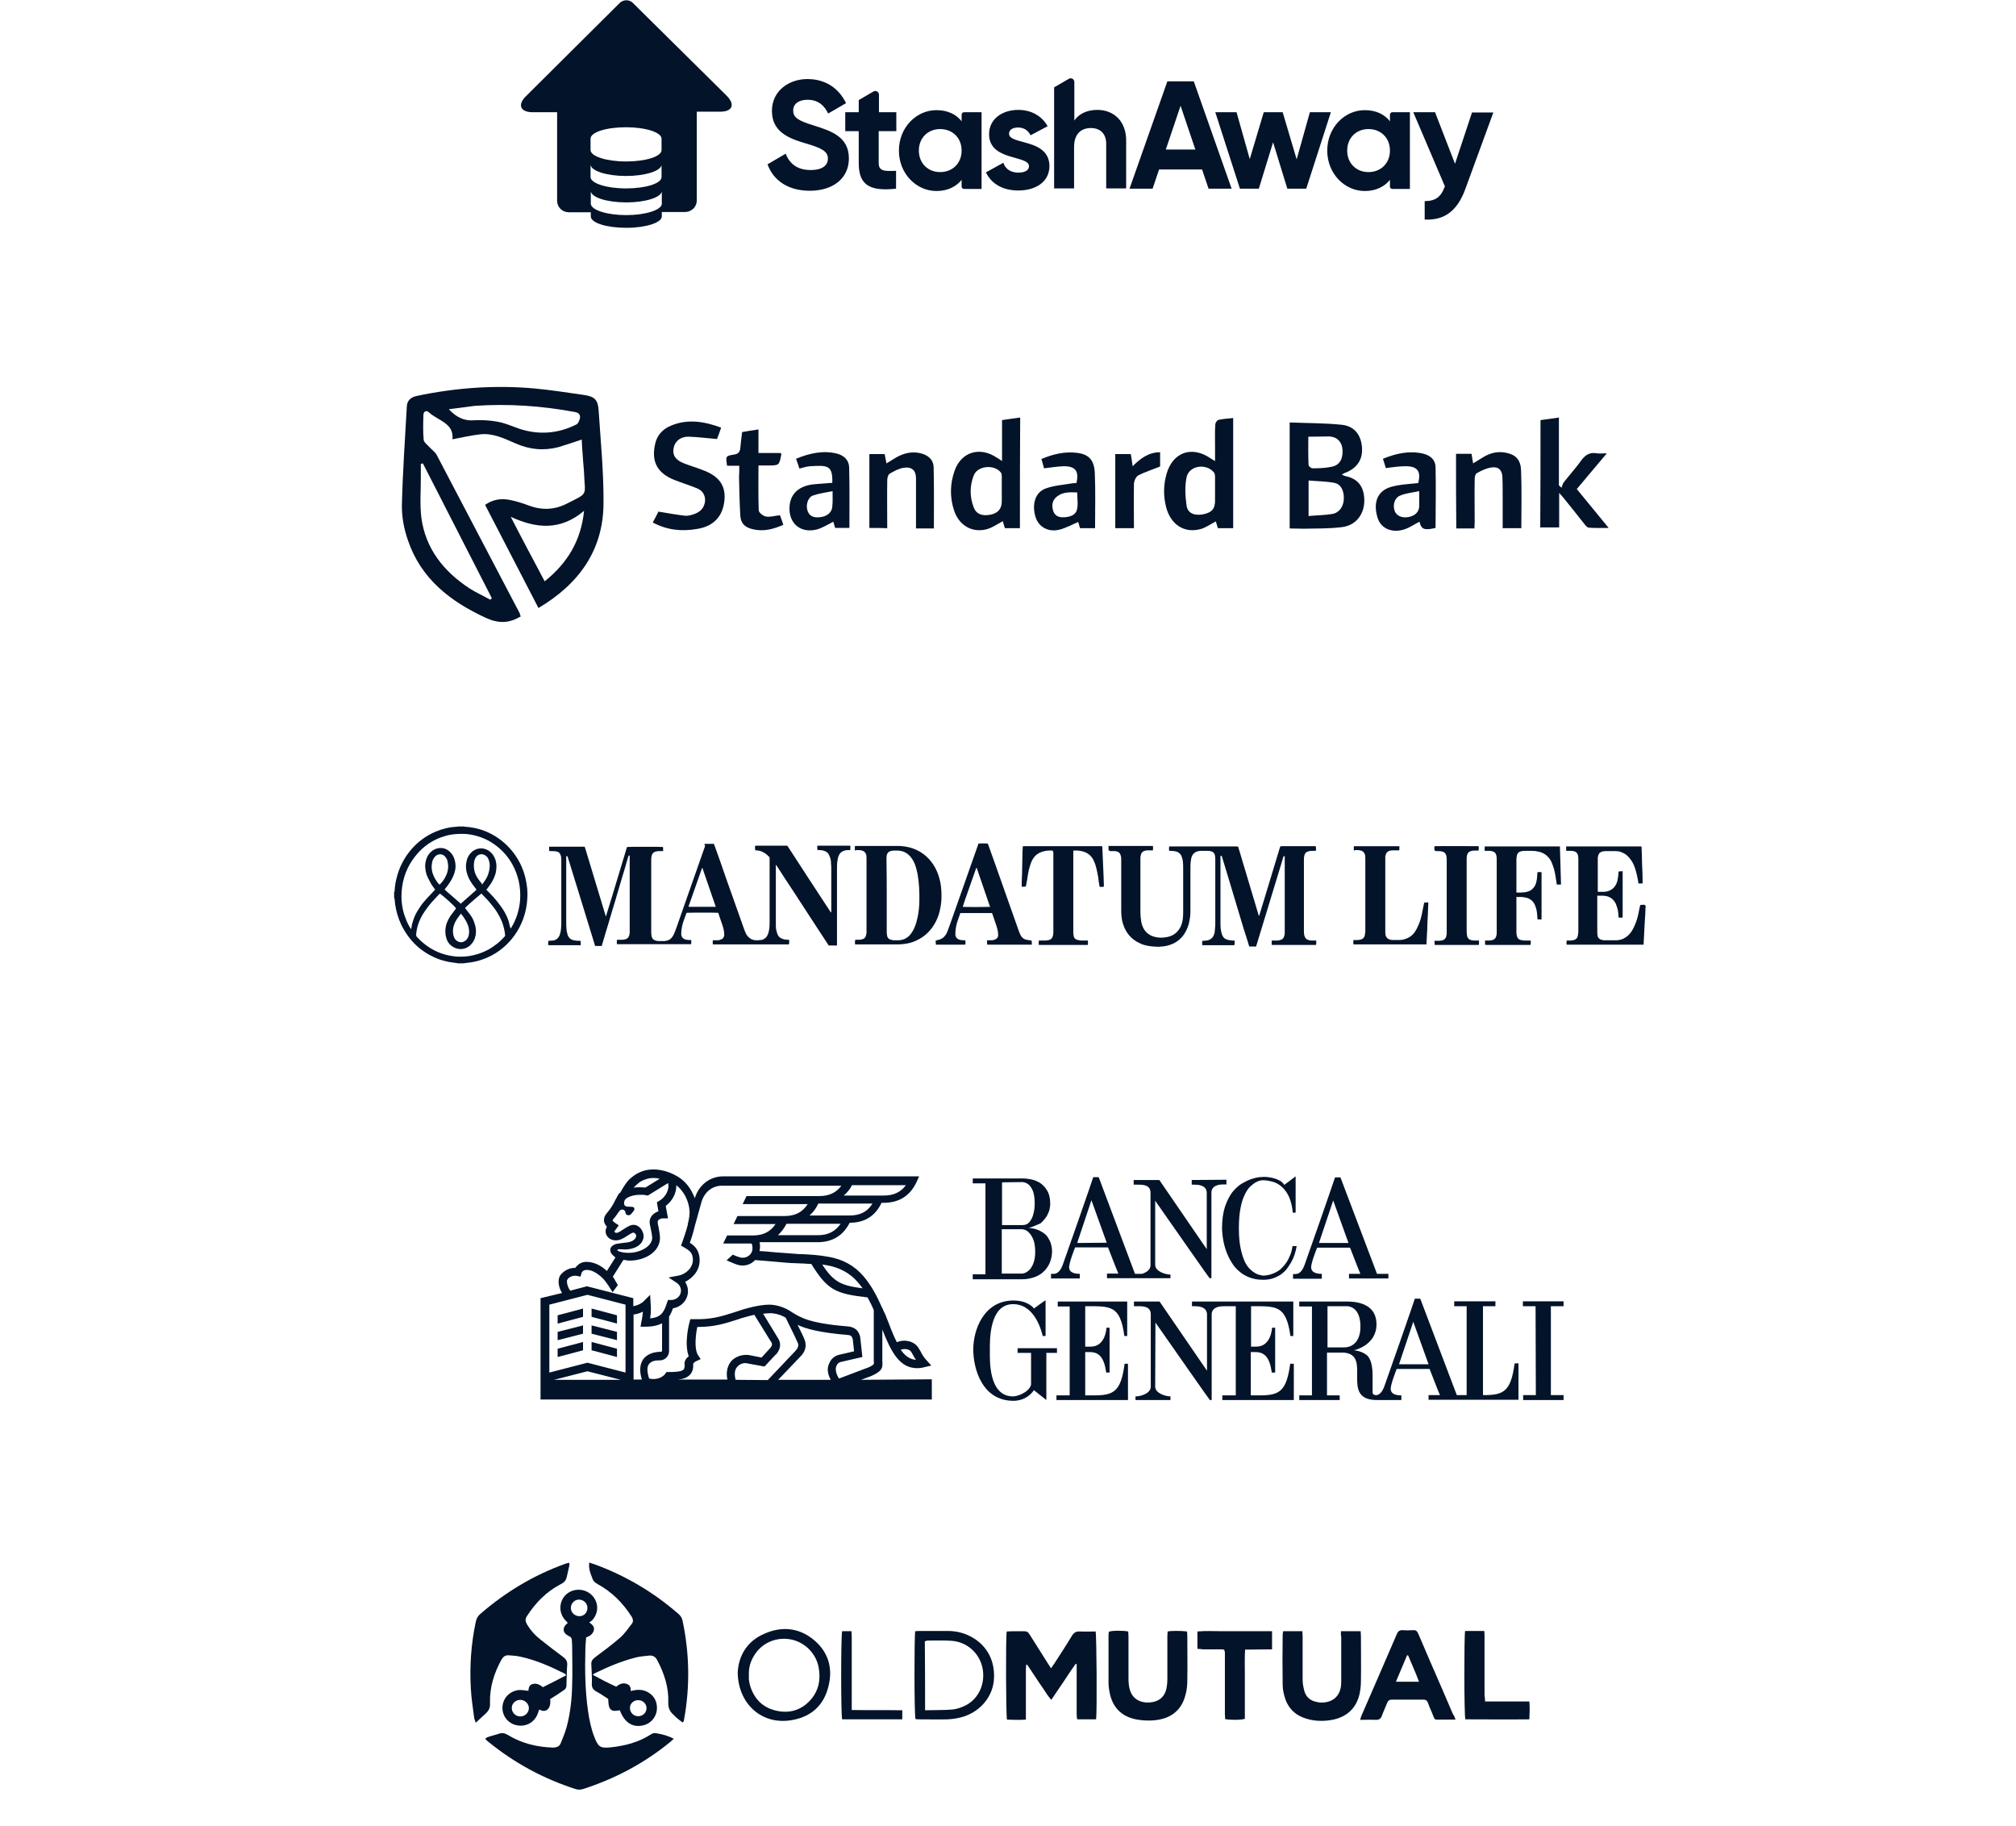 <?xml version="1.0" encoding="utf-8"?>
<!-- Generator: Adobe Illustrator 27.0.0, SVG Export Plug-In . SVG Version: 6.00 Build 0)  -->
<svg version="1.1" id="Layer_1" xmlns="http://www.w3.org/2000/svg" xmlns:xlink="http://www.w3.org/1999/xlink" x="0px" y="0px"
	 viewBox="0 0 778 704.5" style="enable-background:new 0 0 778 704.5;" xml:space="preserve">
<style type="text/css">
	.st0{fill:#031329;}
	.st1{clip-path:url(#SVGID_00000173866022383881714440000013128630358772087459_);}
	.st2{fill-rule:evenodd;clip-rule:evenodd;fill:#031329;}
</style>
<g>
	<path class="st0" d="M201,237.8c-4.6,2.8-8.7,2.8-13.5,0.6c-13.9-6.4-25.1-15.2-30.1-30c-1.5-4.3-2.4-9.1-2.3-13.6
		c0.3-12.7,1.2-25.3,1.9-38c0.1-2.1,1.4-3.5,3.7-4c15.1-3.2,30.4-4.3,45.7-2.9c6.4,0.6,12.7,1.6,19,2.5c4,0.6,5.3,1.8,5.6,5.7
		c0.8,12.1,2,24.2,1.9,36.2c-0.1,17.9-9.4,31-25.1,40.3c-6.9-13.3-13.7-26.5-20.6-39.8c3-2.1,6.2-2.6,9.6-1.9
		c2.4,0.5,4.8,1.2,7.1,2.1c5,1.9,9.9,1.8,14.7-0.6c8.7-4.4,7.1-2.9,6.8-11.8c-0.1-2.2-0.4-4.4-0.5-6.6c-0.2-2.1-0.3-4.2-0.4-6.4
		c-3,1-5.9,2-8.9,2.9c-5.7,1.5-11.2,1-16.6-1.4c-4.4-1.9-8.8-4.1-13.8-3.5c-3.5,0.4-7,1.2-10.6,1.9c0.7-6.3-5.7-7.2-9.2-10.5
		c-0.9-0.8-2-0.2-2,1.1c-0.1,3.2-0.2,6.4,0.1,9.6c0.1,1,1.4,1.9,2.2,2.8c0.9,1,2.2,1.9,2.8,3c10.7,20.4,21.4,40.8,32.1,61.2
		C200.6,237,200.7,237.4,201,237.8z M189.2,231.4c0.2-0.2,0.4-0.4,0.6-0.6c-8.9-17.3-17.7-34.7-26.6-52c-0.3,0.1-0.6,0.1-0.8,0.2
		c0,1.8,0,3.7,0,5.5c0,5.1-0.4,10.2,0.2,15.2c1.6,12,8.6,20.8,18.7,27.4C183.8,228.7,186.6,229.9,189.2,231.4z M210.2,224.3
		c8.7-7,14-15.5,15.2-27.2c-9.2,7.8-18.6,6.8-28.3,2.3C201.5,208,205.8,216,210.2,224.3z M173.2,157.9c2.9,3.2,6.1,4.4,8.9,4.3
		c3.3-0.2,6.6-0.1,9.8,0.5c3,0.5,5.8,1.8,8.7,2.8c7.5,2.4,14.8,1.8,21.8-1.7c0.7-0.3,1.2-1.5,1.4-2.4c0.2-1.1-0.2-2.1-1.8-2.4
		c-12.8-2.4-25.8-3.3-38.8-2.4C179.9,157,176.7,157.5,173.2,157.9z"/>
	<path class="st0" d="M497.7,203.9c0-13.7,0-27.1,0-40.9c6.8,0.3,13.5,0.2,20.1,0.9c4.8,0.5,7.4,3.8,7.8,8.6
		c0.4,4.7-1.8,8.1-6.4,9.9c-0.4,0.1-0.7,0.4-1.4,0.7c0.6,0.3,1,0.5,1.4,0.6c5.4,1.1,7.4,4.7,7.3,9.9c-0.2,5.2-3.5,9.2-8.7,9.8
		c-4.9,0.6-9.8,0.5-14.7,0.6C501.2,204,499.6,203.9,497.7,203.9z M505,199.1c3.3-0.3,6.3-0.3,9.2-0.8c2.7-0.5,4.3-2.9,4.4-5.8
		c0.1-3.2-1.1-5.7-3.7-6.2c-3.2-0.6-6.5-0.6-9.9-0.9C505,190.2,505,194.4,505,199.1z M504.9,168.5c0,3.8-0.1,7.4,0.1,10.9
		c0,0.5,1,1.3,1.5,1.3c2.5,0,5-0.1,7.4-0.6c3.1-0.6,4.4-3,4.2-6.6c-0.2-2.9-2-4.9-5-5.1C510.5,168.4,507.9,168.5,504.9,168.5z"/>
	<path class="st0" d="M475.9,203.8c-2.1,0-3.9,0-5.9,0c-0.3-0.9-0.6-1.9-0.8-2.6c-2,1-4,2.5-6.1,3c-6.2,1.6-11.4-1.9-13.1-8.6
		c-1.1-4.3-1-8.6,0.2-12.8c2.4-8.3,9.7-10.9,16.9-6c0.4,0.3,0.8,0.5,1.8,1.1c0-2.2,0-4,0-5.8c0-2.8-0.1-5.6,0.1-8.3
		c0-0.7,0.7-1.7,1.3-1.8c1.8-0.4,3.6-0.5,5.6-0.7C475.9,175.4,475.9,189.5,475.9,203.8z M468.9,189.2c0-1.7,0-3.4,0-5.2
		c0-0.6-0.1-1.4-0.5-1.8c-3.1-3.6-9.6-2.5-10.5,2c-0.7,3.5-0.5,7.3,0,10.8c0.4,3,2.9,4,6.1,3.5c3.5-0.6,4.9-2.1,4.9-5.2
		C468.9,192,468.9,190.6,468.9,189.2z"/>
	<path class="st0" d="M393.6,203.8c-2.1,0-3.9,0-5.8,0c-0.3-1-0.6-1.9-0.8-2.7c-2.1,1.1-4,2.5-6.2,3.1c-5.7,1.5-10.7-1.5-12.6-7.2
		c-1.7-5.1-1.6-10.3,0.2-15.4c2.6-7.3,9.8-9.4,16.3-5c0.5,0.3,1,0.6,2,1.3c0-2.9,0-5.5,0-8c0-2.5,0-5.1,0-7.8c2.3-0.3,4.5-0.7,7-1
		C393.6,175.4,393.6,189.5,393.6,203.8z M386.6,189.2c0-1.7,0-3.4,0-5.2c0-0.5,0-1.2-0.3-1.6c-2.4-3.3-9-2.8-10.5,1
		c-1.6,4-1.6,8.2-0.1,12.2c1,2.8,3.3,3.6,6.5,3c3-0.6,4.4-2.3,4.4-5.2C386.6,192,386.6,190.6,386.6,189.2z"/>
	<path class="st0" d="M251.9,201.6c0.9-1.7,1.7-3.1,2.2-4.2c3.6,0.6,6.9,1.2,10.3,1.6c1.2,0.1,2.6-0.3,3.9-0.8
		c2.3-0.9,3.6-2.6,3.8-5c0.1-2.4-1.2-4.1-3.4-4.9c-2.7-1.1-5.6-2-8.4-3.1c-6.6-2.6-9-7-7.5-13.8c0.7-3.4,2.9-5.8,6-7.1
		c6.5-2.8,13-1.7,19.5,0.7c-0.6,1.7-1.1,3.2-1.6,4.4c-3.8-0.3-7.3-0.8-10.8-0.9c-3.4-0.1-5.6,1.9-6,4.7c-0.4,2.5,0.9,4.4,4.1,5.6
		c2.3,0.9,4.7,1.6,7,2.5c6.4,2.3,9,5.9,8.6,11.4c-0.5,6.3-4,10.4-10.7,11.4C263.2,205.1,257.5,204.6,251.9,201.6z"/>
	<path class="st0" d="M594.5,162.1c2.2-0.3,4.6-0.6,7.1-1c0,8.9,0,17.6,0,26.2c0.4,0.3,0.7,0.6,1,0.9c0.3-0.7,0.4-1.4,0.8-2
		c2.2-2.8,4.7-5.6,6.8-8.5c1.5-2.1,3.3-3.3,6-2.8c1.1,0.2,2.3,0,3.9,0c-4.1,4.9-7.8,9.3-11.6,13.8c4,4.9,8,9.8,12.3,15
		c-2.9,0-5.2,0.1-7.6-0.1c-0.6,0-1.2-0.7-1.6-1.2c-2.8-3.5-5.5-7-8.3-10.4c-0.4-0.5-0.8-0.9-1.6-1.8c0,4.7,0,8.9,0,13.3
		c-2.5,0-4.8,0-7.3,0C594.5,190,594.5,176.2,594.5,162.1z"/>
	<path class="st0" d="M561.9,175.1c2.1,0,4,0,6,0c0.2,1.2,0.3,2.3,0.6,3.7c1.5-0.9,2.7-1.7,3.9-2.4c2.9-1.8,6-2.4,9.3-1.6
		c3.4,0.8,5.2,2.8,5.3,6.8c0.3,7.3,0.1,14.7,0.1,22.2c-2.4,0-4.7,0-7.2,0c0-4.6,0-9.1,0-13.6c0-2,0-4.1-0.1-6.1
		c-0.1-2.8-1.6-4.2-4.4-3.7c-1.9,0.3-3.8,1.2-5.5,2.2c-0.6,0.3-0.8,1.5-0.8,2.3c-0.1,5.5,0,11,0,16.5c0,0.8-0.1,1.6-0.1,2.5
		c-2.4,0-4.6,0-7,0C561.9,194.3,561.9,184.8,561.9,175.1z"/>
	<path class="st0" d="M335.5,203.7c0-9.6,0-19,0-28.5c2,0,3.9,0,5.9,0c0.2,1.1,0.4,2.2,0.7,3.6c1.3-0.8,2.4-1.5,3.6-2.2
		c3.1-1.8,6.4-2.6,10-1.6c2.7,0.8,4.5,2.5,4.6,5.2c0.2,7.8,0.1,15.6,0.1,23.7c-2,0-4.3,0-6.9,0c0-2.1,0-4.2,0-6.3c0-4.3,0-8.7,0-13
		c0-3.1-1.6-4.6-4.8-4.1c-1.9,0.3-3.7,1.3-5.4,2.3c-0.6,0.4-0.9,1.7-0.9,2.5c-0.1,6.1,0,12.3,0,18.5
		C340,203.7,337.7,203.7,335.5,203.7z"/>
	<path class="st0" d="M321.2,186.3c0.2-6.9-1.9-6.8-8.6-6.4c-1.3,0.1-2.6,0.5-4.1,0.9c-0.4-1.3-0.8-2.4-1.3-3.8
		c5.2-2.1,10.3-3.3,15.7-2c2.8,0.7,4.7,2.5,4.8,5.3c0.2,7.7,0.1,15.5,0.1,23.4c-1.7,0-3.5,0-5.5,0c-0.3-0.8-0.5-1.7-0.7-2.4
		c-2.2,1.1-4.2,2.4-6.4,3c-6.4,1.6-11-2.5-10.5-9c0.4-5.1,4-8.1,10.1-8.5C316.8,186.6,319,186.5,321.2,186.3z M321.3,189.5
		c-2.9,0.6-5.3,0.9-7.6,1.7c-2.1,0.8-2.9,4.1-1.9,6.3c1,2.2,3.1,2.3,5.1,2c2.6-0.4,4.3-2.1,4.3-4.2
		C321.4,193.7,321.3,192,321.3,189.5z"/>
	<path class="st0" d="M534.8,180.6c-0.3-1.1-0.7-2.3-1.1-3.6c5-2,10-3.2,15.4-2c2.9,0.7,4.9,2.4,4.9,5.4c0.2,7.7,0,15.5,0,23.3
		c-4.3,1-5.5,0.6-6.2-2.4c-1.8,0.9-3.5,2.1-5.4,2.8c-4.9,1.8-9.5,0-10.8-4.4c-1.7-5.6-0.2-10.2,5.1-11.8c1.7-0.5,3.6-0.8,5.4-1
		c1.7-0.2,3.5-0.3,5.2-0.5c1.2-4.6-0.3-6.6-5.1-6.5C539.8,179.9,537.5,180.3,534.8,180.6z M547.7,189.5c-2.8,0.6-5.2,0.8-7.3,1.7
		c-2.2,0.8-3,3.6-2.2,5.9c0.7,1.9,2.8,2.9,5.4,2.4c2.6-0.5,4.1-2.1,4.1-4.3C547.7,193.6,547.7,192,547.7,189.5z"/>
	<path class="st0" d="M422.6,203.8c-2.1,0-3.9,0-5.8,0c-0.3-0.9-0.5-1.8-0.7-2.4c-2.4,1-4.8,2.4-7.4,3c-4.2,1-7.8-1.1-9-4.7
		c-1.6-4.9-0.3-9.7,3.8-11.2c3.2-1.2,6.8-1.4,10.2-2c0.6-0.1,1.2-0.1,1.7-0.1c1.1-4.7-0.4-6.6-5.1-6.5c-2.4,0.1-4.8,0.5-7.4,0.8
		c-0.3-1.1-0.6-2.3-1-3.6c4.5-1.9,8.9-2.9,13.5-2.4c4.7,0.5,6.9,2.7,7.1,7.9C422.8,189.5,422.6,196.5,422.6,203.8z M415.7,190
		c-2.8-0.1-5.5-0.2-7.7,1.5c-1.9,1.4-2.2,3.4-1.6,5.5c0.5,1.7,1.8,2.6,3.7,2.6c2.3,0,4.7-0.6,5.4-2.6
		C416.2,194.9,415.7,192.5,415.7,190z"/>
	<path class="st0" d="M285.3,179.7c-1.8,0-3.3,0-4.7,0c-0.6-3.7-0.6-3.8,2.7-4.3c1.6-0.2,2.3-1.1,2.4-2.6c0.2-1.9,0.4-3.9,0.7-6.1
		c2-0.3,4-0.7,6.3-1c0,3.1,0,6,0,9.1c3.1,0,5.9,0,8.6,0c0.1,0.3,0.3,0.5,0.2,0.6c-0.8,4.2-0.8,4.2-5.3,4.2c-1.1,0-2.1,0-3.5,0
		c0,5.9-0.1,11.6,0.1,17.3c0,0.9,1.7,2.2,2.8,2.4c1.6,0.3,3.4-0.3,5.4-0.5c0.4,1,0.8,2.3,1.3,3.7c-3.9,1.7-7.7,2.7-11.8,1.7
		c-3-0.7-4.6-2.2-4.8-5.2c-0.3-5-0.4-10-0.5-14.9C285.3,182.9,285.3,181.5,285.3,179.7z"/>
	<path class="st0" d="M437.6,203.8c-2.5,0-4.7,0-7.2,0c0-9.5,0-19,0-28.6c2,0,3.9,0,6,0c0.2,1.5,0.5,2.9,0.7,4.7
		c3.1-3.1,6.2-5.4,10.6-5.4c0,2.1,0,4.1,0,5.5c-3,1.2-5.8,2.1-8.4,3.4c-0.9,0.5-1.7,2.2-1.7,3.4
		C437.5,192.4,437.6,197.9,437.6,203.8z"/>
</g>
<g>
	<path class="st0" d="M179,318.9c0.2,0,0.3,0.1,0.5,0.1c3.1,0.2,6.1,0.9,8.9,2.2c7.2,3.3,12.6,9.9,14.4,17.7
		c0.6,2.6,0.9,5.2,0.7,7.8c-0.6,11.1-7.7,20.2-17.3,23.5c-1.7,0.6-3.4,1-5.1,1.2c-0.5,0.1-1.1,0.1-1.6,0.2c-0.2,0-0.3,0.1-0.5,0.1
		c-0.8,0-1.6,0-2.3,0c-0.2,0-0.3-0.1-0.4-0.1c-0.5-0.1-1-0.1-1.5-0.2c-1.7-0.2-3.3-0.6-4.9-1.1c-6.8-2.4-11.8-6.9-15-13.4
		c-1.2-2.5-2-5.2-2.4-7.9c-0.1-0.6-0.1-1.3-0.2-1.9c0-0.2,0-0.5-0.2-0.6c0-0.8,0-1.5,0-2.3c0.2-0.2,0.2-0.4,0.2-0.7
		c0.1-1.5,0.3-3,0.7-4.5c1.9-8.1,7.5-14.9,15.1-18.1c2.6-1.1,5.4-1.8,8.2-1.9c0.2,0,0.3-0.1,0.5-0.1
		C177.5,318.9,178.2,318.9,179,318.9z M197,358.3c0.1-0.1,0.1-0.1,0.1-0.1c0.1-0.1,0.2-0.3,0.3-0.4c1.9-3.2,3-6.7,3.3-10.4
		c0.2-2.5,0-5-0.5-7.4c-1.4-5.9-4.5-10.7-9.4-14.2c-3.2-2.3-6.9-3.6-10.8-4c-1.2-0.1-2.5-0.1-3.7,0c-1.5,0.1-2.9,0.3-4.3,0.7
		c-4.7,1.3-8.6,3.9-11.7,7.8c-3.2,4-4.9,8.5-5.3,13.6c-0.1,1.3-0.1,2.6,0,3.9c0.2,2.1,0.6,4.2,1.4,6.2c0.5,1.5,1.2,2.9,2,4.2
		c0.1,0.1,0.1,0.2,0.3,0.2c0-0.2,0.1-0.4,0.1-0.6c0.1-0.8,0.3-1.7,0.6-2.5c0.5-1.8,1.4-3.4,2.4-4.9c0.8-1.3,1.8-2.5,2.8-3.6
		c1-1.1,2-2.1,3-3.2c0.1-0.1,0.3-0.2,0.3-0.4c-0.1-0.1-0.2-0.3-0.3-0.4c-0.5-0.7-1-1.3-1.4-2.1c-0.6-1.1-1.2-2.2-1.6-3.3
		c-0.5-1.7-0.7-3.4-0.3-5.1c0.3-1.4,0.9-2.6,1.9-3.5c1-1,2.2-1.5,3.5-1.6c1.3-0.1,2.5,0.3,3.5,1.1c1,0.8,1.7,1.8,2.1,3
		c0.6,1.8,0.7,3.6,0.1,5.4c-0.4,1.4-1.1,2.7-1.9,3.9c-0.5,0.8-1.1,1.6-1.7,2.3c-0.1,0.1-0.1,0.2-0.2,0.3c0.2,0.2,0.3,0.3,0.5,0.5
		c1.8,1.6,3.7,3.2,5.5,4.8c0.1,0.1,0.1,0.1,0.2,0.2c2-1.8,4.1-3.6,6.1-5.4c-0.1-0.1-0.2-0.2-0.2-0.3c-0.3-0.4-0.7-0.9-1-1.3
		c-0.8-1.1-1.6-2.3-2.1-3.6c-0.7-1.8-1-3.6-0.6-5.5c0.2-1.3,0.7-2.4,1.6-3.4c1.7-1.9,4.4-2.5,6.8-1.1c1.1,0.7,2,1.7,2.5,2.9
		c0.7,1.5,0.8,3,0.6,4.6c-0.1,1.2-0.5,2.3-1,3.4c-0.6,1.4-1.5,2.6-2.4,3.8c-0.1,0.1-0.2,0.3-0.4,0.5c0.2,0.2,0.4,0.5,0.7,0.7
		c1.4,1.4,2.7,2.8,3.9,4.4c1.1,1.4,2.2,2.9,3,4.6c0.7,1.4,1.2,2.8,1.4,4.3C196.9,357.5,196.9,357.8,197,358.3z M169.8,344.8
		c-0.1,0.1-0.2,0.2-0.3,0.2c-0.9,1-1.8,1.9-2.7,2.9c-1.4,1.6-2.6,3.2-3.7,5c-1.4,2.4-2.3,4.9-2.5,7.7c0,0.3,0,0.5,0.2,0.8
		c4.2,4.6,9.3,7.2,15.5,7.7c1.9,0.1,3.9,0,5.8-0.4c3.3-0.7,6.4-2,9.1-4.1c1.3-0.9,2.4-2,3.5-3.2c0.2-0.2,0.3-0.4,0.2-0.7
		c0-0.3-0.1-0.7-0.1-1c-0.3-1.8-0.8-3.6-1.6-5.2c-0.8-1.7-1.8-3.3-3-4.8c-1.3-1.7-2.7-3.2-4.2-4.7c-0.1-0.1-0.1-0.1-0.2-0.2
		c-0.1,0.1-0.2,0.1-0.3,0.2c-0.9,0.7-1.7,1.5-2.6,2.2c-1.1,0.9-2.1,1.9-3.1,2.8c-0.1,0.1-0.2,0.2-0.3,0.4c0.1,0.1,0.2,0.3,0.3,0.4
		c0.5,0.6,0.9,1.2,1.4,1.8c0.7,0.9,1.3,1.9,1.7,3c0.7,1.8,1,3.6,0.6,5.5c-0.3,1.4-0.9,2.6-2,3.6c-2,1.9-4.9,2-7.2,0.3
		c-1.1-0.8-1.8-1.9-2.1-3.2c-0.5-1.7-0.4-3.4,0-5c0.4-1.3,1-2.4,1.7-3.5c0.6-0.8,1.2-1.6,1.8-2.4c0.1-0.1,0.2-0.2,0.3-0.4
		C175.7,349.8,171.1,345.7,169.8,344.8z M169.7,341.3c0.1,0,0.1,0,0.1-0.1c0.8-0.8,1.5-1.7,2-2.7c1-1.8,1.4-3.7,1-5.7
		c-0.1-0.7-0.3-1.4-0.8-2c-1-1.5-2.9-1.5-4-0.4c-0.3,0.3-0.6,0.7-0.8,1.1c-0.4,0.7-0.5,1.5-0.6,2.3c-0.1,1.3,0.1,2.6,0.6,3.8
		c0.5,1.3,1.3,2.5,2.2,3.6C169.7,341.2,169.7,341.2,169.7,341.3z M186,341.3c0.1-0.1,0.1-0.1,0.2-0.2c0.7-0.9,1.3-1.8,1.8-2.8
		c0.6-1.3,0.9-2.6,1-4c0-0.9-0.1-1.7-0.4-2.5c-0.2-0.6-0.5-1.1-1-1.5c-1.1-1-2.9-1-3.9,0.4c-0.3,0.4-0.5,0.9-0.6,1.3
		c-0.3,1.2-0.3,2.4-0.1,3.6c0.2,1.2,0.7,2.2,1.3,3.2c0.5,0.8,1.1,1.5,1.7,2.2C185.8,341.2,185.9,341.2,186,341.3z M177.9,352.5
		C177.8,352.5,177.8,352.5,177.9,352.5c-0.9,1.1-1.6,2.1-2.2,3.2c-0.5,1.1-0.9,2.2-0.9,3.4c0,0.9,0.1,1.7,0.4,2.5
		c0.3,0.7,0.7,1.2,1.4,1.6c0.9,0.5,1.8,0.5,2.6,0c0.2-0.1,0.5-0.3,0.7-0.5c0.4-0.4,0.7-0.9,0.9-1.5c0.3-1,0.3-2.1,0.1-3.1
		c-0.2-1-0.6-1.9-1.1-2.8c-0.5-0.9-1.1-1.8-1.8-2.6C178,352.5,177.9,352.5,177.9,352.5z"/>
	<path class="st0" d="M635.1,349.9c0,0.2-0.1,0.3-0.1,0.5c0,2-0.2,3.9-0.3,5.9c0,0.6-0.1,1.2-0.1,1.9c-0.1,2-0.2,3.9-0.3,5.9
		c0,0.1,0,0.2,0,0.4c-0.1,0-0.2,0-0.3,0c-0.1,0-0.2,0-0.4,0c-9.5,0-18.9,0-28.4,0c-0.2,0-0.4,0-0.6,0c-0.1-0.3-0.1-1,0-1.6
		c0.1,0,0.2,0,0.2,0c0.5,0,0.9,0,1.4,0c0.4,0,0.8-0.1,1.2-0.2c0.8-0.2,1.3-0.7,1.5-1.6c0.1-0.5,0.1-0.9,0.2-1.4c0-0.1,0-0.2,0-0.3
		c0-9.2,0-18.4,0-27.6c0-0.5,0-1.1-0.1-1.6c0-0.1-0.1-0.2-0.1-0.4c-0.2-0.6-0.6-1.1-1.3-1.3c-0.4-0.1-0.8-0.2-1.2-0.2
		c-0.5,0-0.9,0-1.4,0c-0.2,0-0.3,0-0.5,0c0-0.1-0.1-0.2-0.1-0.3c0-0.4,0-0.8,0-1.2c0,0,0-0.1,0-0.2c0.1,0,0.2,0,0.3,0
		c0.1,0,0.3,0,0.4,0c9.2,0,18.4,0,27.7,0c0.2,0,0.4,0,0.6,0c0.1,0.1,0.1,0.3,0.1,0.4c0,0.8,0.1,1.7,0.1,2.5c0,1.4,0.1,2.8,0.1,4.1
		c0.1,2.1,0.2,4.2,0.2,6.2c0,0.3,0,0.6,0,1c-0.3,0.1-0.5,0.1-0.8,0.1c-0.3,0-0.5,0-0.8,0c-0.1-0.5-0.1-0.9-0.2-1.3
		c-0.3-1.7-0.7-3.4-1.3-5.1c-0.4-1.1-1-2.2-1.7-3.1c-0.9-1.2-2-2.1-3.4-2.6c-0.7-0.3-1.5-0.4-2.3-0.4c-1.3,0-2.6,0-4,0
		c-0.4,0-0.8,0.1-1.2,0.2c-0.7,0.2-1.2,0.7-1.4,1.4c-0.1,0.3-0.1,0.6-0.2,0.8c0,0.3,0,0.7,0,1c0,3.9,0,7.8,0,11.7c0,0.2,0,0.4,0,0.6
		c0.1,0,0.2,0,0.3,0c0.7,0,1.3,0,2,0c0.6,0,1.2-0.1,1.8-0.3c1.2-0.4,2.2-1.2,2.8-2.3c0.4-0.7,0.7-1.5,0.8-2.4
		c0.2-0.8,0.2-1.6,0.3-2.4c0-0.1,0-0.3,0-0.4c0.3-0.1,0.5-0.1,0.8-0.1c0.2,0,0.5,0,0.8-0.1c0,0.1,0,0.2,0,0.3c0,0.1,0,0.3,0,0.4
		c0,5.5,0,11.1,0,16.6c0,0.2,0,0.4,0,0.6c-0.3,0.1-1.1,0.1-1.6,0c0-0.1,0-0.3,0-0.5c-0.1-1-0.1-1.9-0.4-2.9c-0.2-0.7-0.4-1.3-0.7-2
		c-0.8-1.6-2.1-2.6-3.9-2.9c-0.3,0-0.6-0.1-0.9-0.1c-0.7,0-1.3,0-2,0c-0.1,0-0.2,0-0.3,0c0,0.2,0,0.3,0,0.5c0,0.6,0,1.2,0,1.8
		c0,3.8,0,7.6,0,11.4c0,0.5,0,1,0.1,1.6c0,0.2,0.1,0.3,0.1,0.5c0.2,0.5,0.6,0.9,1.1,1.1c0.4,0.2,0.8,0.2,1.3,0.3c0.1,0,0.2,0,0.3,0
		c1.5,0,3,0,4.4,0c0.9,0,1.7-0.2,2.5-0.5c1.1-0.5,2.1-1.2,2.9-2.2c0.8-1,1.4-2.2,1.9-3.4c0.6-1.4,1-2.8,1.3-4.3c0.2-1,0.4-2,0.6-2.9
		c0-0.1,0.1-0.2,0.1-0.3c0.5-0.1,1.1-0.1,1.6-0.1C635.1,349.4,635.1,349.6,635.1,349.9z"/>
	<path class="st0" d="M271.9,325.6c1.2,0,2.4,0,3.6,0c0.1,0.2,0.1,0.3,0.2,0.5c1.5,4.2,3,8.3,4.4,12.5c2.4,6.8,4.8,13.6,7.2,20.3
		c0.2,0.5,0.4,0.9,0.6,1.4c0.2,0.4,0.5,0.8,0.8,1.1c0.8,0.9,1.7,1.3,2.9,1.4c0.7,0,1.3,0,2-0.1c0.2,0,0.4-0.1,0.6-0.1
		c0.9-0.3,1.6-0.9,2-1.8c0.3-0.6,0.5-1.3,0.6-2c0.2-1.1,0.2-2.2,0.2-3.3c0-8.1,0-16.1,0-24.2c0-0.1,0-0.2,0-0.3c0-0.1,0-0.2-0.1-0.3
		c-1-1.1-2.2-2-3.7-2.4c-0.5-0.1-1-0.2-1.4-0.2c-0.1,0-0.2,0-0.3,0c-0.1-0.3-0.2-1-0.1-1.7c0.1,0,0.2,0,0.3-0.1c0.1,0,0.2,0,0.4,0
		c3.7,0,7.4,0,11.1,0c0.2,0,0.4,0,0.6,0c0.1,0.1,0.2,0.3,0.3,0.4c2.5,3.8,4.9,7.6,7.4,11.4c3,4.5,5.9,9.1,8.9,13.6
		c0.1,0.1,0.2,0.3,0.3,0.4c0-0.1,0.1-0.1,0.1-0.2c0-0.2,0-0.3,0-0.5c0-5.2,0-10.5,0-15.7c0-0.9,0-1.7-0.1-2.6c0-0.8-0.1-1.6-0.4-2.3
		c-0.1-0.3-0.2-0.5-0.3-0.8c-0.4-0.9-1-1.4-1.9-1.7c-0.6-0.2-1.1-0.3-1.7-0.3c-0.3,0-0.6,0-0.9,0c-0.1-0.3-0.1-0.6-0.1-0.9
		c0-0.3,0-0.5,0-0.8c0.1,0,0.2,0,0.3,0c0.1,0,0.2,0,0.4,0c3.8,0,7.6,0,11.4,0c0.2,0,0.4,0,0.6,0c0.1,0.3,0.1,1.2,0,1.7
		c-0.2,0.1-0.3,0-0.5,0c-0.6,0-1.1,0-1.7,0.2c-1.1,0.3-1.8,0.9-2.2,1.9c-0.3,0.6-0.4,1.3-0.5,1.9c-0.2,1.1-0.2,2.3-0.2,3.5
		c0,7.5,0,14.9,0,22.4c0,2.1,0,4.3,0,6.4c0,0.2,0,0.3,0,0.5c-0.5,0.1-1.1,0-1.6,0c-0.5,0-1.1,0-1.6,0c-2.3-3.5-4.5-6.9-6.8-10.4
		c-2.2-3.4-4.5-6.9-6.7-10.3c-2.3-3.4-4.5-6.9-6.8-10.4c0,0.1-0.1,0.1-0.1,0.2c0,0.2,0,0.3,0,0.5c0,6.8,0,13.6,0,20.5
		c0,0.7,0,1.5,0,2.2c0,0.9,0.1,1.7,0.4,2.6c0.1,0.2,0.1,0.5,0.2,0.7c0.4,1,1.1,1.6,2.1,1.9c0.6,0.2,1.2,0.3,1.8,0.3
		c0.2,0,0.4,0,0.6,0c0.1,0.4,0.1,1,0,1.7c-0.1,0-0.2,0-0.2,0.1c-0.1,0-0.2,0-0.4,0c-9.4,0-18.8,0-28.2,0c-0.2,0-0.4,0-0.6,0
		c-0.1-0.4-0.1-1.1,0-1.6c0.1,0,0.2,0,0.4,0c0.4,0,0.8,0,1.2,0c0.4,0,0.8,0,1.2-0.2c0.2-0.1,0.4-0.1,0.6-0.2c0.6-0.3,0.9-0.9,1-1.6
		c0-0.8-0.1-1.6-0.3-2.4c-0.1-0.4-0.2-0.7-0.3-1.1c-0.5-1.6-1.1-3.1-1.6-4.7c0-0.1-0.1-0.3-0.1-0.4c-0.4-0.1-11.6-0.1-12.2,0
		c0,0-0.1,0.1-0.1,0.1c-0.4,1.2-0.9,2.4-1.3,3.6c-0.4,1.3-0.6,2.6-0.7,3.9c0,0.3,0,0.6,0,0.9c0.1,0.8,0.6,1.4,1.3,1.7
		c0.5,0.2,1,0.2,1.5,0.3c0.2,0,0.5,0,0.7,0c0.1,0,0.2,0,0.3,0c0.1,0.3,0.1,1.1,0,1.6c-0.1,0-0.2,0-0.3,0c-0.1,0-0.3,0-0.4,0
		c-9.1,0-18.2,0-27.3,0c-0.2,0-0.4,0-0.6,0c-0.1-0.3-0.1-1.2,0-1.7c0.1,0,0.2,0,0.3,0c0.6,0,1.2,0,1.8,0c0.4,0,0.8-0.1,1.2-0.2
		c0.7-0.2,1.2-0.7,1.4-1.4c0.1-0.3,0.1-0.7,0.2-1c0-0.3,0-0.6,0-1c0-9.4,0-18.9,0-28.3c0-0.2,0-0.4,0-0.6c-0.1,0-0.3,0-0.4,0
		c-0.5,1.5-0.9,2.9-1.3,4.4c-0.4,1.4-0.9,2.9-1.3,4.3c-0.4,1.5-0.9,2.9-1.3,4.4c-0.4,1.5-0.9,2.9-1.3,4.4c-0.4,1.4-0.9,2.9-1.3,4.3
		c-0.4,1.5-0.9,2.9-1.3,4.4c-0.4,1.4-0.9,2.9-1.3,4.3c-0.4,1.5-0.9,2.9-1.3,4.4c-0.9,0-1.7,0-2.5,0c0,0-0.1,0-0.1,0c0,0,0,0,0,0
		c0,0,0-0.1,0-0.1c0,0,0-0.1,0-0.1c-3.5-11.5-7.1-23-10.6-34.4c0,0,0,0,0,0c-0.1-0.1-0.3,0-0.5,0c0,0.1,0,0.2,0,0.3
		c0,0.2,0,0.3,0,0.5c0,8.2,0,16.4,0,24.6c0,0.9,0,1.7,0.1,2.6c0,0.6,0.1,1.1,0.3,1.7c0,0.2,0.1,0.3,0.1,0.5c0.4,1.2,1.2,2,2.5,2.2
		c0.5,0.1,1.1,0.2,1.7,0.2c0.2,0,0.5,0,0.8,0c0.1,0.3,0.1,0.6,0.1,0.9c0,0.3,0,0.5,0,0.8c-0.1,0-0.2,0-0.3,0c-0.2,0-0.4,0-0.6,0
		c-3.7,0-7.4,0-11.1,0c-0.2,0-0.4,0-0.5,0c-0.1-0.4-0.1-0.9,0-1.7c0.1,0,0.2,0,0.3,0c0.5,0,0.9-0.1,1.4-0.1c0.2,0,0.4-0.1,0.6-0.1
		c0.9-0.3,1.6-0.9,2-1.8c0.2-0.6,0.4-1.2,0.5-1.8c0.1-0.9,0.2-1.8,0.2-2.7c0-3,0-6,0-9c0-5.2,0-10.4,0-15.5c0-0.5,0-1-0.1-1.5
		c0-0.1,0-0.2-0.1-0.3c-0.2-1-0.8-1.5-1.8-1.7c-0.5-0.1-1-0.1-1.5-0.1c-0.4,0-0.7,0-1.1,0c-0.1-0.3-0.1-0.6-0.1-0.9
		c0-0.3,0-0.5,0-0.8c0.1,0,0.2,0,0.3,0c0.1,0,0.3,0,0.4,0c4.1,0,8.3,0,12.4,0c0.2,0,0.4,0,0.6,0c0.1,0.2,0.1,0.3,0.2,0.5
		c1.1,3.6,2.2,7.2,3.3,10.9c1.5,5,3,9.9,4.5,14.9c0.1,0.2,0.1,0.4,0.2,0.6c0.1-0.2,0.2-0.4,0.2-0.6c0.8-2.6,1.6-5.2,2.4-7.8
		c1.8-6,3.6-12,5.4-17.9c0.1-0.2,0.1-0.4,0.2-0.5c0.4-0.1,13.3-0.1,13.8,0c0.1,0.3,0.1,0.6,0.1,0.8c0,0.3,0,0.5,0,0.8
		c-0.1,0-0.2,0-0.3,0c-0.5,0-1,0-1.5,0c-0.4,0-0.8,0.1-1.2,0.2c-0.7,0.2-1.2,0.7-1.4,1.5c-0.1,0.4-0.2,0.9-0.2,1.3
		c0,0.2,0,0.5,0,0.7c0,9.1,0,18.2,0,27.3c0,0.5,0,1,0.1,1.5c0,0.3,0.1,0.5,0.2,0.8c0.2,0.6,0.6,0.9,1.1,1.1c0.4,0.2,0.8,0.2,1.3,0.3
		c0.8,0,1.6,0,2.4,0c1.3-0.1,2.4-0.6,3.1-1.7c0.4-0.6,0.7-1.2,0.9-1.8c0.4-1,0.8-2,1.1-3c3.5-10.1,7.1-20.1,10.6-30.2
		C271.8,325.9,271.9,325.7,271.9,325.6z M265.8,349.9c0,0,0.1,0,0.1,0c3.4,0,6.8,0,10.2,0c0,0,0.1,0,0.1,0c0-0.1,0-0.1,0-0.1
		c-1.7-4.9-3.4-9.9-5.1-14.8c0,0-0.1-0.1-0.1-0.1c0,0-0.1,0.1-0.1,0.1c-1.7,4.9-3.5,9.9-5.2,14.8
		C265.8,349.8,265.8,349.8,265.8,349.9z"/>
	<path class="st0" d="M427.8,328.1c0-0.6,0-1.1,0-1.7c0.1,0,0.2,0,0.3,0c0.1,0,0.2,0,0.3,0c5.3,0,10.7,0,16,0c0.2,0,0.4,0,0.5,0
		c0.1,0.4,0.1,1.3,0,1.7c-0.1,0-0.3,0-0.4,0c-0.6,0-1.2,0-1.7,0c-0.4,0-0.8,0.1-1.1,0.2c-0.7,0.2-1.2,0.7-1.4,1.4
		c-0.1,0.3-0.1,0.7-0.2,1c0,0.3,0,0.6,0,0.9c0,6.8,0,13.5,0,20.3c0,1.2,0.1,2.4,0.3,3.6c0.1,0.7,0.3,1.4,0.6,2.1
		c0.8,1.9,2.3,3.2,4.3,3.8c1.4,0.4,2.8,0.5,4.2,0.3c0.7-0.1,1.3-0.2,1.9-0.4c1.9-0.6,3.3-1.9,4.2-3.7c0.5-1.1,0.8-2.2,0.9-3.4
		c0.1-0.9,0.1-1.7,0.1-2.6c0-5.4,0-10.8,0-16.2c0-1,0-2-0.1-3c-0.1-0.6-0.2-1.2-0.4-1.7c-0.4-1.2-1.2-1.9-2.4-2.2
		c-0.6-0.1-1.3-0.2-1.9-0.2c-0.2,0-0.4,0-0.6,0c-0.1-0.4-0.1-1.1,0-1.7c0.1,0,0.2,0,0.2,0c0.1,0,0.3,0,0.4,0c8.4,0,16.9,0,25.3,0
		c0.2,0,0.4,0,0.7,0.1c0.6,1.8,1.1,3.6,1.6,5.3c0.5,1.8,1.1,3.5,1.6,5.3c0.5,1.8,1.1,3.6,1.6,5.4c0.5,1.8,1.1,3.5,1.6,5.3
		c0.5,1.8,1.1,3.6,1.6,5.4c0.1-0.1,0.2-0.2,0.2-0.3c0.5-1.7,1.1-3.5,1.6-5.2c2.1-6.9,4.2-13.8,6.3-20.8c0.1-0.2,0.1-0.3,0.2-0.5
		c0.2-0.1,0.4-0.1,0.5-0.1c1.6,0,3.1,0,4.7,0c2.7,0,5.4,0,8,0c0.2,0,0.4,0,0.5,0.1c0.1,0.4,0.1,1.2,0,1.6c-0.1,0.1-0.2,0.1-0.3,0.1
		c-0.5,0-1,0-1.5,0c-0.4,0-0.7,0.1-1.1,0.2c-0.8,0.2-1.3,0.7-1.5,1.5c-0.1,0.4-0.2,0.9-0.2,1.4c0,0.2,0,0.3,0,0.5
		c0,9.2,0,18.3,0,27.5c0,0.4,0,0.8,0.1,1.2c0,0.3,0.1,0.5,0.2,0.7c0.2,0.7,0.7,1.2,1.4,1.4c0.4,0.1,0.9,0.2,1.3,0.2
		c0.4,0,0.9,0,1.3,0c0.1,0,0.2,0,0.4,0c0.1,0.4,0.1,1.2,0,1.7c-0.1,0-0.2,0-0.2,0c-0.1,0-0.2,0-0.3,0c-5.3,0-10.7,0-16,0
		c-0.2,0-0.4,0-0.6,0c-0.1-0.6,0-1.1,0-1.7c0.1,0,0.2,0,0.3,0c0.6,0,1.2,0,1.8,0c0.4,0,0.8-0.1,1.2-0.2c0.8-0.2,1.3-0.7,1.5-1.5
		c0.1-0.3,0.1-0.6,0.2-0.9c0-0.3,0-0.6,0-0.9c0-9.5,0-18.9,0-28.4c0-0.2,0-0.4,0-0.6c-0.1-0.1-0.3-0.1-0.4,0c0,0-0.1,0.1-0.1,0.1
		c-0.2,0.6-0.4,1.1-0.5,1.7c-3.3,10.8-6.6,21.7-9.9,32.5c0,0.1-0.1,0.3-0.2,0.5c-0.3,0.1-0.6,0-0.8,0c-0.3,0-0.6,0-0.9,0
		c-0.3,0-0.6,0-0.9,0c-0.7-2.3-1.4-4.6-2.2-7c-0.7-2.3-1.4-4.6-2.1-7c-0.7-2.3-1.4-4.6-2.1-7c-0.7-2.3-1.4-4.6-2.1-7
		c-0.7-2.3-1.4-4.6-2.1-6.9c-0.2-0.1-0.3-0.1-0.5,0c-0.1,0.2,0,0.4,0,0.6c0,3.8,0,7.7,0,11.5c0,4.6,0,9.1,0,13.7c0,1,0,1.9,0.2,2.9
		c0.1,0.5,0.2,1.1,0.4,1.6c0.4,1.1,1.1,1.8,2.2,2c0.6,0.2,1.2,0.2,1.8,0.3c0.3,0,0.6,0,0.8,0c0.1,0.3,0.1,1.2,0,1.7
		c-0.1,0.1-0.3,0.1-0.4,0.1c-1.1,0-2.2,0-3.3,0c-2.7,0-5.5,0-8.2,0c-0.2,0-0.4,0-0.5,0c-0.1-0.3-0.1-1.2,0-1.7c0.2,0,0.3,0,0.5,0
		c0.6,0,1.1-0.1,1.7-0.2c1-0.3,1.8-0.9,2.2-1.9c0.2-0.5,0.4-1.1,0.4-1.6c0.1-0.8,0.1-1.5,0.2-2.3c0-0.3,0-0.6,0-1
		c0-8.1,0-16.1,0-24.2c0-0.5,0-1-0.1-1.5c0,0,0-0.1,0-0.1c-0.2-1.1-0.8-1.6-1.8-1.8c-0.3-0.1-0.6-0.1-0.9-0.1c-0.9,0-1.8,0-2.8,0
		c-0.5,0-0.9,0.1-1.3,0.2c-1,0.3-1.7,0.9-2.1,1.8c-0.3,0.7-0.4,1.5-0.5,2.3c-0.1,0.8-0.1,1.6-0.1,2.5c0,5.4,0,10.8,0,16.2
		c0,1.4-0.1,2.7-0.4,4.1c-0.2,1.2-0.6,2.3-1.1,3.4c-1.4,3-3.7,5-6.8,5.9c-1.2,0.4-2.5,0.5-3.7,0.6c-1.5,0-3.1-0.1-4.6-0.4
		c-1-0.2-2.1-0.5-3-1c-3.1-1.4-5.2-3.8-6.3-7.1c-0.4-1.1-0.6-2.2-0.7-3.4c-0.1-0.7-0.1-1.5-0.1-2.2c0-6.5,0-13,0-19.5
		c0-0.5,0-1.1-0.2-1.6c-0.2-0.9-0.7-1.4-1.6-1.6c-0.3-0.1-0.6-0.1-1-0.1c-0.5,0-0.9,0-1.4,0C428.2,328.2,428,328.2,427.8,328.1z"/>
	<path class="st0" d="M329.9,328.1c0-0.6,0-1.1,0-1.6c0.1,0,0.2,0,0.3-0.1c0.1,0,0.2,0,0.3,0c5.3,0,10.6,0,15.8,0
		c2.1,0,4.1,0.3,6.1,1c3.8,1.4,6.7,4,8.6,7.6c0.9,1.7,1.5,3.6,1.9,5.5c0.4,2.2,0.5,4.5,0.4,6.8c-0.2,2.8-0.8,5.5-2,8
		c-1.5,3-3.6,5.4-6.5,7c-1.6,0.9-3.2,1.5-5,1.8c-1.2,0.2-2.3,0.3-3.5,0.3c-5.2,0-10.5,0-15.7,0c-0.2,0-0.4,0-0.6,0
		c-0.1-0.4-0.1-0.9,0-1.7c0.1,0,0.2-0.1,0.2-0.1c0.5,0,1,0,1.4,0c0.4,0,0.8-0.1,1.2-0.2c0.8-0.2,1.2-0.7,1.4-1.5
		c0.1-0.3,0.1-0.6,0.2-0.9c0-0.3,0-0.6,0-0.9c0-9.2,0-18.5,0-27.7c0-0.5,0-1-0.1-1.5c0-0.2-0.1-0.4-0.2-0.5
		c-0.2-0.5-0.6-0.9-1.1-1.1c-0.4-0.2-0.9-0.2-1.3-0.3c-0.5,0-1,0-1.4,0C330.3,328.2,330.1,328.2,329.9,328.1z M342.2,345.4
		c0,4.6,0,9.2,0,13.8c0,0.2,0,0.3,0,0.5c0,0.5,0.1,1.1,0.2,1.6c0.2,0.7,0.7,1.1,1.4,1.3c0.4,0.1,0.8,0.2,1.2,0.2c0.6,0,1.2,0,1.7,0
		c0.8,0,1.6-0.2,2.4-0.5c1-0.5,1.9-1.2,2.5-2.1c0.5-0.7,1-1.5,1.3-2.3c0.6-1.3,0.9-2.6,1.2-3.9c0.5-2.3,0.7-4.6,0.7-7
		c0-1.5,0-3-0.1-4.6c-0.1-1.7-0.3-3.5-0.6-5.2c-0.3-1.3-0.6-2.7-1.1-3.9c-0.4-1-1-2-1.7-2.8c-1.3-1.5-2.8-2.2-4.7-2.3
		c-0.6,0-1.2,0-1.9,0c-0.4,0-0.7,0.1-1.1,0.2c-0.6,0.2-1.1,0.6-1.3,1.3c0,0.1-0.1,0.2-0.1,0.3c-0.1,0.5-0.1,1.1-0.1,1.6
		C342.2,336.2,342.2,340.8,342.2,345.4z"/>
	<path class="st0" d="M573.1,364.5c0-0.6,0-1.1,0-1.6c0.1,0,0.2,0,0.3,0c0.5,0,0.9,0,1.4,0c0.4,0,0.8-0.1,1.2-0.2
		c0.7-0.2,1.2-0.7,1.4-1.4c0.1-0.3,0.1-0.7,0.2-1c0-0.3,0-0.5,0-0.8c0-9.3,0-18.5,0-27.8c0-0.5,0-1-0.1-1.5c0-0.1-0.1-0.2-0.1-0.3
		c-0.2-0.8-0.7-1.2-1.4-1.4c-0.4-0.1-0.7-0.2-1.1-0.2c-0.4,0-0.9,0-1.4,0c-0.2,0-0.3,0-0.5,0c-0.1-0.3-0.1-1.2,0-1.7
		c0,0,0.1,0,0.1,0c9.5,0,19.1,0,28.7,0c0.1,0,0.1,0,0.2,0c0,0.1,0,0.2,0,0.3c0.1,2.3,0.1,4.6,0.2,6.9c0.1,2.4,0.1,4.7,0.2,7.1
		c0,0.1,0,0.2,0,0.4c-0.5,0-1,0-1.6,0c-0.1-0.2-0.1-0.4-0.1-0.6c-0.3-1.8-0.5-3.6-1-5.4c-0.3-0.9-0.6-1.9-1-2.8
		c-0.5-1-1.2-1.9-2.1-2.6c-0.9-0.7-1.9-1.1-2.9-1.3c-0.8-0.2-1.6-0.3-2.5-0.3c-1,0-2.1,0-3.1,0c-0.4,0-0.8,0.1-1.2,0.2
		c-0.8,0.2-1.3,0.7-1.5,1.5c-0.1,0.4-0.1,0.8-0.2,1.3c0,0.2,0,0.4,0,0.6c0,4,0,7.9,0,11.9c0,0.2,0,0.4,0,0.6c0.1,0,0.2,0,0.3,0
		c0.9,0,1.7,0,2.6-0.1c0.6,0,1.2-0.2,1.8-0.4c1.2-0.4,2-1.3,2.6-2.4c0.3-0.7,0.5-1.5,0.6-2.3c0.1-0.8,0.1-1.5,0.2-2.3
		c0-0.1,0-0.2,0-0.3c0.3-0.2,0.5-0.1,0.8-0.1c0.3,0,0.5,0,0.8,0c0,0.1,0,0.1,0,0.2c0,6,0,11.9,0,17.9c0,0,0,0.1,0,0.1
		c-0.3,0.1-1.1,0.1-1.5,0c-0.1-0.1-0.1-0.2-0.1-0.4c0-0.8-0.1-1.6-0.2-2.4c-0.1-0.8-0.3-1.6-0.6-2.3c-0.1-0.4-0.3-0.7-0.5-1.1
		c-0.6-1-1.5-1.6-2.5-2c-0.7-0.2-1.4-0.3-2.1-0.4c-0.7,0-1.3,0-2,0c-0.1,0-0.1,0-0.2,0c0,0.1,0,0.2,0,0.3c0,0.1,0,0.2,0,0.3
		c0,4.2,0,8.5,0,12.7c0,0.4,0,0.9,0.1,1.3c0,0.3,0.1,0.6,0.2,0.8c0.2,0.6,0.6,0.9,1.1,1.1c0.5,0.2,1,0.2,1.5,0.3c0.7,0,1.4,0,2.1,0
		c0.2,0,0.3,0,0.5,0c0.1,0.6,0,1.1,0,1.6c-0.1,0-0.2,0.1-0.3,0.1c-0.1,0-0.2,0-0.4,0c-5.5,0-11,0-16.5,0
		C573.5,364.5,573.3,364.6,573.1,364.5z"/>
	<path class="st0" d="M406.3,328.2c-0.1,0-0.1,0-0.1,0c-1.4-0.1-2.8,0-4.2,0.5c-1.4,0.5-2.5,1.3-3.3,2.6c-0.5,0.7-0.8,1.5-1.1,2.4
		c-0.4,1.2-0.7,2.5-0.9,3.7c-0.2,1.4-0.4,2.7-0.7,4.1c0,0.2-0.1,0.3-0.1,0.5c-0.1,0-0.2,0.1-0.2,0.1c-0.4,0-0.8,0-1.3,0.1
		c0-0.1-0.1-0.2-0.1-0.3c0-0.5,0-1,0-1.6c0.1-2.4,0.2-4.8,0.2-7.2c0-1.5,0.1-3,0.1-4.5c0-0.7,0.1-1.3,0.1-2c0.1,0,0.2-0.1,0.3-0.1
		c0.1,0,0.2,0,0.4,0c9.8,0,19.5,0,29.3,0c0.2,0,0.4,0,0.6,0c0,0.1,0,0.2,0.1,0.3c0.1,1.6,0.1,3.1,0.2,4.7c0.1,2.3,0.2,4.6,0.3,7
		c0,1.1,0.1,2.2,0.1,3.2c0,0.1,0,0.3,0,0.4c-0.3,0.1-0.5,0.1-0.8,0.1c-0.3,0-0.5,0-0.8,0c0-0.1-0.1-0.2-0.1-0.3
		c-0.2-1.2-0.4-2.3-0.5-3.5c-0.3-1.6-0.6-3.2-1.1-4.8c-0.2-0.6-0.5-1.3-0.8-1.9c-0.9-1.7-2.3-2.7-4.1-3.2c-1.2-0.3-2.3-0.4-3.5-0.3
		c0,0-0.1,0-0.1,0c0,0.1,0,0.2,0,0.3c0,0.1,0,0.2,0,0.3c0,10.2,0,20.3,0,30.5c0,0.5,0,1,0.1,1.6c0,0.2,0.1,0.3,0.1,0.5
		c0.2,0.6,0.6,1,1.2,1.2c0.5,0.2,1,0.2,1.5,0.3c0.8,0,1.5,0,2.3,0c0.2,0,0.3,0,0.4,0c0.1,0.4,0.1,1.1,0,1.7c-0.1,0-0.2,0-0.2,0
		c-0.1,0-0.2,0-0.4,0c-5.9,0-11.8,0-17.7,0c-0.2,0-0.4,0-0.6,0c-0.1-0.4-0.1-1.2,0-1.7c0.1,0,0.3,0,0.4,0c0.7,0,1.5,0,2.2,0
		c0.4,0,0.9-0.1,1.3-0.2c0.8-0.2,1.3-0.7,1.5-1.5c0.1-0.4,0.2-0.9,0.2-1.4c0-0.1,0-0.3,0-0.4c0-10.2,0-20.4,0-30.6
		C406.3,328.6,406.3,328.4,406.3,328.2z"/>
	<path class="st0" d="M398.1,362.9c0.1,0.6,0.1,1.1,0.1,1.6c-0.1,0-0.2,0-0.3,0c-0.1,0-0.2,0-0.4,0c-5.3,0-10.6,0-15.9,0
		c-0.2,0-0.4,0-0.6,0c-0.1-0.3-0.1-0.9-0.1-1.6c0.1,0,0.2-0.1,0.2-0.1c0.4,0,0.9,0,1.3,0c0.4,0,0.9,0,1.3-0.2c0.2,0,0.3-0.1,0.5-0.2
		c0.7-0.3,1-0.9,1-1.6c0-0.8-0.1-1.6-0.3-2.3c-0.1-0.4-0.2-0.8-0.3-1.1c-0.5-1.6-1.1-3.1-1.6-4.7c-0.1-0.1-0.1-0.3-0.2-0.4
		c-4.1,0-8.1,0-12.2,0c0,0.1-0.1,0.2-0.1,0.3c-0.3,0.9-0.6,1.8-0.9,2.6c-0.5,1.4-0.8,2.9-0.9,4.5c0,0.4,0,0.8,0,1.2
		c0.2,0.8,0.6,1.3,1.3,1.6c0.5,0.2,1,0.2,1.6,0.3c0.3,0,0.6,0,0.9,0c0.1,0.3,0.1,0.9,0.1,1.6c-0.1,0-0.2,0-0.3,0.1
		c-0.1,0-0.2,0-0.3,0c-3.4,0-6.9,0-10.3,0c-0.2,0-0.3,0-0.5,0c-0.1-0.3,0-0.6-0.1-0.8c0-0.3,0-0.5,0-0.8c0.2,0,0.3-0.1,0.4-0.1
		c0.5-0.1,0.9-0.2,1.4-0.4c0.8-0.3,1.4-0.8,1.9-1.5c0.4-0.5,0.7-1.1,0.9-1.7c0.4-1,0.7-2,1.1-3c3.5-10,7.1-20.1,10.6-30.1
		c0.1-0.2,0.1-0.4,0.2-0.6c0.4-0.1,3.1-0.1,3.6,0c0.1,0.1,0.1,0.3,0.2,0.5c1,2.8,2,5.6,3,8.4c2.9,8.3,5.9,16.6,8.8,24.9
		c0.2,0.6,0.5,1.2,0.8,1.8c0.5,0.8,1.2,1.3,2.1,1.5c0.4,0.1,0.8,0.1,1.2,0.2C397.6,362.8,397.8,362.9,398.1,362.9z M382.1,349.9
		c0-0.1,0-0.2-0.1-0.2c-1.7-5-3.4-9.9-5.1-14.9c-0.2,0.1-0.2,0.3-0.3,0.5c-1.1,3-2.1,6.1-3.2,9.1c-0.6,1.7-1.2,3.3-1.7,5
		c-0.1,0.2-0.2,0.3-0.1,0.5c0.4,0.1,8.3,0.1,10.1,0C381.9,350,382,349.9,382.1,349.9z"/>
	<path class="st0" d="M522.5,328.2c-0.1-0.5-0.1-1.3,0-1.7c0,0,0.1,0,0.1,0c5.7,0,11.4,0,17.2,0c0.1,0,0.1,0,0.2,0
		c0.1,0.5,0,1.1,0,1.6c-0.1,0-0.3,0-0.4,0c-0.7,0-1.4,0-2.2,0c-0.4,0-0.8,0.1-1.2,0.2c-0.7,0.2-1.2,0.7-1.4,1.4
		c-0.1,0.3-0.1,0.6-0.2,0.8c0,0.3,0,0.7,0,1c0,9.2,0,18.4,0,27.7c0,0.5,0,1.1,0.1,1.6c0,0.2,0.1,0.4,0.2,0.5
		c0.2,0.5,0.6,0.9,1.1,1.1c0.4,0.2,0.9,0.3,1.4,0.3c0.9,0,1.8,0,2.7,0c1,0,2.1-0.3,3-0.7c1.2-0.5,2.2-1.4,2.9-2.4
		c0.6-0.9,1.1-1.9,1.5-2.9c0.6-1.4,1-2.9,1.3-4.4c0.2-1.2,0.5-2.3,0.7-3.5c0-0.2,0.1-0.3,0.1-0.5c0.3-0.1,0.9-0.1,1.6-0.1
		c0,0.1,0,0.2,0,0.3c0,0.8-0.1,1.7-0.1,2.5c0,0.8-0.1,1.7-0.1,2.5c-0.1,1.6-0.2,3.2-0.2,4.8c-0.1,1.9-0.2,3.8-0.3,5.7
		c0,0.1,0,0.2,0,0.4c-0.1,0-0.1,0-0.2,0c-9.3,0-18.5,0-27.8,0c0,0-0.1,0-0.2-0.1c-0.1-0.5,0-1.1,0-1.6c0.1,0,0.2,0,0.3,0
		c0.5,0,0.9,0,1.4,0c0.4,0,0.8-0.1,1.2-0.2c0.8-0.2,1.3-0.8,1.5-1.6c0.1-0.5,0.1-1,0.2-1.5c0-0.1,0-0.2,0-0.3c0-9.2,0-18.3,0-27.5
		c0-0.6,0-1.1-0.1-1.7c0-0.2-0.1-0.3-0.2-0.5c-0.2-0.5-0.6-0.9-1.1-1.1c-0.4-0.2-0.9-0.2-1.3-0.3c-0.5,0-0.9,0-1.4,0
		C522.8,328.2,522.7,328.2,522.5,328.2z"/>
	<path class="st0" d="M553.6,328.2c-0.1-0.5-0.1-1.3,0-1.7c0.1,0,0.2,0,0.3,0c1.6-0.1,16.3,0,16.7,0c0.1,0.3,0.1,1.2,0,1.7
		c-0.1,0-0.2,0-0.3,0c-0.5,0-1.1,0-1.6,0c-0.4,0-0.7,0.1-1.1,0.2c-0.7,0.2-1.2,0.7-1.4,1.4c-0.1,0.4-0.2,0.9-0.2,1.3
		c0,0.3,0,0.5,0,0.8c0,9.1,0,18.1,0,27.2c0,0.5,0,1,0.1,1.5c0,0.2,0.1,0.4,0.1,0.7c0.2,0.7,0.7,1.2,1.4,1.4c0.4,0.1,0.8,0.2,1.2,0.2
		c0.5,0,0.9,0,1.4,0c0.2,0,0.3,0,0.5,0c0.1,0.4,0.1,1.3,0,1.7c-0.1,0-0.1,0-0.2,0c-1.2,0-16.4,0-16.8,0c-0.1-0.3,0-0.6-0.1-0.8
		c0-0.3,0-0.5,0-0.8c0.1,0,0.2,0,0.3,0c0.5,0,1,0,1.5,0c0.4,0,0.9-0.1,1.3-0.2c0.7-0.2,1.2-0.7,1.4-1.4c0.1-0.3,0.1-0.7,0.2-1
		c0-0.3,0-0.6,0-1c0-9.1,0-18.3,0-27.4c0-0.5,0-1.1-0.1-1.6c0-0.1-0.1-0.3-0.1-0.4c-0.2-0.7-0.7-1.2-1.4-1.4
		c-0.4-0.1-0.8-0.2-1.1-0.2c-0.5,0-1,0-1.5,0C554,328.2,553.8,328.2,553.6,328.2z"/>
</g>
<g>
	<path class="st0" d="M322.8,527c0.3-0.8,0.9-1.3,1.7-1.5l8.3-1.9l-0.8-7.4v-0.1c-0.2-1-0.8-3.9-4.7-4.3c-14.9-1.2-18.4-3.4-22-5.7
		v0l-0.3-0.2c-3.9-2.5-7.7-2.5-8.1-2.5c-4.2,0-9.6,1.7-10,1.8c-1.3,0.4-2.5,0.8-3.7,1.2c-4.7,1.5-8.7,2.8-15.5,2.6l-1.3,0l-0.3,1.2
		c-0.3,0.9-2.1,8.4-0.3,13.1c-1.7,1.3-1.7,2.8-1.6,3c0.1,1.7-0.3,2.1-0.5,2.2c-0.8,0.8-3.4,0.9-5.6,0.9h-0.9l-0.5,0.7
		c-1.4,1.9-4.3,2.3-6.2,1.8c-0.8-2.5-0.9-4.4-0.1-5.5c1-1.4,2.9-1.5,3.7-1.5h0.5c2,0,3.6-1.6,3.6-3.6v-13.3c0.6-0.9,1.1-2,1.5-3.2
		c3.3-0.5,5.8-3.3,5.8-6.6c0-1.3-0.4-2.5-1.1-3.6c3-1.5,5.6-4.4,5.6-8.3c0-3.9-2-5.7-3.8-6.8c0.6-1.5,1.4-4.1,2-6.7l2.6-9.3
		c1.2-3.7,4.2-6,7.8-6h46.1c-2,2.7-4.7,4-8.6,4h-28l-1.5,3.1h25.1c-2,3.1-4.8,4.6-8.9,4.6h-18.2l-1.5,3.1h16.2c-2,3-4.8,4.4-8.8,4.4
		h-9.9l-1.5,3.1H290c0.1,0.1,0.4,0.6,0.4,1.9c0,2-1.7,3.6-3.8,3.6c-0.7,0-1.3-0.2-2.4-0.6c-0.5-0.2-0.9-0.4-1.4-0.6l-2.4,2.2
		c0.5,0.2,0.9,0.4,1.4,0.6c2.1,0.9,3.2,1.4,4.8,1.4c1.9,0,3.6-0.8,4.8-2.1c1.8,0.1,4.6,0.4,7.4,0.6c3.3,0.3,6.5,0.6,8.1,0.6
		c0.8,0,1.6,0.1,2.3,0.1c1.4,0,2.6,0.2,3.9,0.2c6.3,10.2,9.5,11.5,21.7,12.9c0.9,1.6,1.7,3.2,2.4,4.9V525c0.1,0.9,0.1,1.2-0.1,1.4
		c-0.4,0.6-2.3,1.4-3,1.6l-10.3,3.9C322.7,530.3,322.2,528.3,322.8,527z M320.6,532.4h-20.3l8.7-9.1c1.8-1.8,2.3-4,1.6-6.1
		c-0.4-1.2-1.6-3.6-2.8-6c3.4,1.6,8.7,3,19.4,3.9c1.3,0.1,1.6,0.6,1.9,1.7l0.5,4.6l-5.6,1.3c-1.9,0.4-3.3,1.6-4,3.4
		C319.1,527.8,319.3,530.1,320.6,532.4z M283.9,532.4c-0.6-2.2-0.4-4,0.7-5.1c1-1.1,2.4-1.5,3.5-1.3l6,1.1l0.2,0.1h0.8l4.2-4.5
		l0.1,0c0.7-0.8,2.9-3.4,0.7-6.6l-5.6-9.2c0.9-0.1,1.9-0.2,2.7-0.2h0.1c0,0,2.8-0.1,5.9,1.7c0.4,0.9,1,2,1.6,3.3
		c1.2,2.4,2.6,5.3,3.1,6.5c0.2,0.4,0.5,1.5-0.9,3l-10.7,11.3L283.9,532.4L283.9,532.4z M282.2,525.2c-1.1,1.3-2.2,3.6-1.5,7.1h-19.1
		c2.1-0.2,3.5-0.7,4.6-1.8c1.3-1.3,1.4-3.1,1.3-4.3c0.1-0.1,0.3-0.6,1.2-1l1.7-0.8l-1-1.5c-1.6-2.5-0.9-8-0.3-10.9h0.2
		c6.5,0,10.7-1.4,15.1-2.8c1.2-0.4,2.3-0.8,3.6-1.1h0c0,0,1.3-0.4,3.1-0.8l6.3,10.2l0.1,0.1c0.6,0.9,0.7,1.5-0.5,2.8l-3.1,3.4
		l-5.1-1h-0.1C286.2,522.6,283.7,523.5,282.2,525.2z M248.2,524.5c-1.3,1.9-1.5,4.5-0.5,7.8h-3.2v-25.1c1.2-0.1,2.4-0.5,3.6-1.1
		c-0.1,1.1-0.2,2-0.4,3.1c-0.1,0.3-0.1,0.6-0.2,0.9l-0.3,1.8h1.9c2.8,0,4.8-0.5,6.4-1.3v10.5c0,0.3-0.2,0.5-0.5,0.5h-0.5
		C251.8,521.7,249.5,522.7,248.2,524.5z M241.4,529.6l-14.7-3.8l-14.7,3.8v-26.2l14.7-3.8l14.7,3.8V529.6z M213.8,532.4l12.9-3.3
		l12.9,3.3H213.8z M218.9,493.8c0.6-1,2-1.8,3.8-1.5l1.3,0.3l0.4-1.3c0.1-0.4,0.3-0.6,0.5-0.8c0.4-0.4,1-0.5,1.7-0.5
		c1.9,0,4.2,1.4,6.2,3.4c0.7,0.8,1.3,1.6,1.9,2.5c0.1,0.2,0.3,0.4,0.4,0.6c0.2,0.3,0.3,0.5,0.3,0.5c0.1,0.1,1,1.6,1,1.6
		c0.7-0.9,1.3-1.8,2-2.7c0,0,0-0.1-0.1-0.3c-0.2-0.3-0.5-0.9-0.7-1.2c-0.1-0.1-0.1-0.2-0.2-0.3c0,0-0.1-0.2-0.2-0.4
		c-0.2-0.4-0.5-0.8-0.7-1.1l4.1-6.5c1,0.2,1.9,0.3,2.3,0.3h0.1c5.8,0,11.7-3.3,11.7-8.8v-0.2c-0.1-1.5-0.4-3-0.6-4.1
		c-0.2-0.8-0.3-1.5-0.3-1.9c0-0.6,0.9-1.3,2.1-1.3h1.9l-0.9-4.8c2.6-1.9,4.2-5,4.1-8c2.8,2.2,4.8,5.9,5.1,9.8
		c0.1,1.2-0.1,2.8-0.5,4.5l-0.2,0.7h0.1c-0.7,2.8-1.7,5.6-2.2,7l-0.5,1.3l1.2,0.7c2.1,1.2,3.4,2.1,3.4,4.8c0,3.2-2.9,5.6-5.6,6.1
		l-3.8,0.7l3.2,2.1c1,0.7,1.6,1.8,1.6,3c0,2-1.7,3.6-3.8,3.6h-1.2l-0.4,1.1c-1.2,3.8-2.4,5.6-6.5,6c0.2-1.2,0.3-2.3,0.3-3.8
		c0-0.4-0.1-1.4-0.1-1.8l-0.2-3.5l-2.5,2.5c-0.9,0.9-2.4,1.6-4,1.9v-3.1l-17.9-4.6l-6.4,1.7C218.9,496.6,218.6,494.3,218.9,493.8z
		 M238.3,482.4c0.1-0.2,0.2-0.4,0.4-0.4l2.7,0.1c3.3-0.1,6.6-1.5,7-4.9c0-2.3-1.7-4.6-3.9-4.6c-1.3,0-2.6,0.9-4.2,1.9
		c-1,0.7-1.8,1.2-2.4,1.2c-0.4,0-0.8-0.3-0.8-0.5c0,0,0-0.1,0-0.1l1.7-2.3l-1.5-1c-0.3-0.2-0.8-0.6-0.9-0.9c0-0.2,0.2-0.4,0.3-0.5
		c0.6-0.7,1.3-1.6,2-2.7c0.5-0.6,0.7-1,1.4-1c0.7,0,1.3,0.6,1.3,1.3c0,0.5,0.5,0.9,1.2,0.9c0.7,0,1-0.5,1.3-0.9c0,0,1.5-1.4,0.7-2.1
		c-0.9-0.8-4.6,0.8-3.6-2.6l0.3-0.5c0.4-0.5,2.2-1.8,5.9-1.8c0.7,0,1.4,0,2.2,0.2l0.6,0.1l7.8-4.8c0.1,0.2,0.1,0.3,0.1,0.3v0
		c0.4,2.4-1.1,5.1-3.4,6.5l-1,0.6l0.6,3.5c-2,0.6-3.4,2.2-3.4,4.1c0,0.7,0.2,1.5,0.4,2.4c0.2,1.1,0.5,2.4,0.6,3.6c0,3.6-5,6-9.3,5.9
		H242c-0.2,0-2.9-0.2-3.5-0.8C238.3,482.7,238.2,482.5,238.3,482.4z M244.7,458.1c0.5-0.6,1.3-1.3,2.2-2c0.8-0.5,1.7-0.9,2.7-1.2
		c1.5-0.5,3.2-0.5,5-0.1l-5.5,3.4c-0.7,0-1.4-0.1-2-0.1c-1,0-1.8,0-2.6,0.2C244.6,458.2,244.6,458.2,244.7,458.1z M328.8,457.3h20.8
		c-2,2.7-4.7,4-8.6,4h-15.4C326.9,460.2,328,458.9,328.8,457.3z M327.8,469h-15.4c1.4-1.2,2.5-2.7,3.4-4.6h20.9
		C334.7,467.6,331.9,469,327.8,469z M315.6,476.6h-15.4c1.3-1.2,2.4-2.6,3.3-4.4h20.9C322.4,475.1,319.6,476.6,315.6,476.6z
		 M319.1,488.2c4.8,0.8,8.9,3,11.9,6.5c0.7,0.8,1.3,1.6,1.9,2.4c-8.2-1.1-11.1-2.3-15.6-9.2C317.8,488,318.4,488.1,319.1,488.2z
		 M351.7,521.7c0.3,0.5,0.6,1,0.8,1.4c0.3,0.6,0.6,1.1,1,1.6c-2.4-0.2-4.2-1.5-5.9-3.9C349.2,520.2,351.1,520.6,351.7,521.7z
		 M332.3,532.4l3.2-1.2h0.1c4.5-1.9,5.2-3.1,4.9-6V513c3.4,8.7,6.7,14.9,13.4,14.9c0.9,0,1.9-0.1,2.9-0.4l2.6-0.6l-1.8-2
		c-1.2-1.3-1.7-2.2-2.3-3.4c-0.3-0.5-0.6-1-0.9-1.5c-1.6-2.5-5.3-3.4-8.3-2.1c-1.4-2.7-2.7-6.2-4.4-10.6l-0.4-0.8
		c-0.3-0.7-0.6-1.3-0.9-2v-0.1h-0.1c-1-2.3-2.1-4.6-3.4-6.8c-1.2-2-2.4-3.7-3.7-5.2c-3.5-4.1-8.1-6.6-13.7-7.5
		c-3.9-0.7-6.6-0.8-10.1-1c-0.7,0-1.5,0-2.3-0.1c-1.6-0.1-4.8-0.4-8-0.6c-2.1-0.2-4.3-0.4-6-0.5c0.1-0.5,0.2-1,0.2-1.5
		c0-0.7,0-1.3-0.2-1.9h22.4c5.8,0,9.9-2.6,12.4-7.5c5.8,0,9.9-2.6,12.3-7.7h0.8c6,0,10.2-2.7,12.7-8l1-2.2H279
		c-4.9,0-9.2,3.2-10.8,8.2l-0.1,0.2c-1.3-3.6-3.6-6.6-6.7-8.4c-4.2-2.5-9-3.3-12.8-2.2c-1.3,0.4-2.5,0.9-3.5,1.6
		c-0.9,0.6-2.1,1.5-3,2.6c-1,1.3-1.9,2.7-2.6,4.1c-0.5,0.4-0.8,0.7-1,1.1l-0.9,1.7l-0.1,0.1c-1.1,2.5-2.4,4.1-3.4,5.3
		c-1,1.2-1.1,2.3-1,3.1c0.2,0.8,0.6,1.5,1.1,2v0.1c-0.3,0.5-0.5,1.1-0.5,1.7c0,2,1.8,3.5,3.9,3.5c1.6,0,2.8-0.7,4.2-1.6
		c0.6-0.4,2-1.3,2.5-1.4c0.6,0,1.2,0.6,1.2,1.2c0,1.6-2.1,2.5-3.6,2.6l-3.1,0.4c-2.2,0.2-3.3,1.4-3.3,2.4s0.5,1.7,0.9,2l0.3,0.3
		l0.8,0.7l-3.3,5.2c-2.3-2.2-5-3.4-7.5-3.5c-1.6-0.1-2.9,0.4-3.9,1.4c-0.3,0.3-0.6,0.6-0.8,0.9h-0.1c-2.6,0-4.6,1.4-5.7,2.9
		c-1.1,1.7-0.7,4.6,0.7,6.8l-8.3,2v39.1h151v-7.8L332.3,532.4L332.3,532.4z"/>
	<path class="st0" d="M238.1,507.5l-9.8-2.6v3.2l9.8,2.6V507.5z"/>
	<path class="st0" d="M215.2,510.7l9.8-2.6v-3.2l-9.8,2.6V510.7z"/>
	<path class="st0" d="M215.2,517.1l9.8-2.5v-3.2l-9.8,2.5V517.1z"/>
	<path class="st0" d="M238.1,513.9l-9.8-2.5v3.2l9.8,2.5V513.9z"/>
	<path class="st0" d="M238.1,520.4l-9.8-2.6v3.2l9.8,2.6V520.4z"/>
	<path class="st0" d="M215.2,523.6l9.8-2.6v-3.2l-9.8,2.6V523.6z"/>
	<path class="st0" d="M418.8,519.6V504c9.8,0,13.5-0.5,15.1,11.5h1.1v-13.3h-26.8v1.9h4.6v34.3h-5.1v1.8h27.6v-14H434
		c-1.4,10.6-4.1,12.2-11.7,12.2h-3.5v-16.7h2c3.4,0.1,5.3,2.1,6.1,7.9h1.3v-17.3c0,0-1.2,0-1.2,0c0,0.1-0.3,7.4-6.2,7.3L418.8,519.6
		L418.8,519.6z"/>
	<path class="st0" d="M392.7,520.3v1.7h5.2v12.3c-0.9,3.1-5.5,4.5-6.9,4.5c-9.6,0-9-14-9-17.8c0-3.5-0.4-17.8,9-17.8
		c6.6,0,10,6.5,11.4,12.3h1.1c0-2.4,0-13.8,0-13.8c0-0.1-4.5,3.2-4.5,3.2c0.1,0-2.1-3.1-7.9-3.1c-11.4,0-15.6,11.3-15.5,19.2
		c0.1,7.2,3.4,19.5,15.5,19.5c3.8,0,6.5-2,7.9-4.1c0,0,4.8,3.8,4.8,3.8V522h4.1v-1.8H392.7z"/>
	<path class="st0" d="M539.9,526.4l5.5-16.4l5.9,16.4H539.9z M518.5,519.9h-6.2V504h7.9c4.6,0.7,4.8,6.1,4.8,7.7
		C525.1,515.8,523.4,519.9,518.5,519.9z M584.5,526.1c-1.4,10.6-4.1,12.2-11.7,12.2h-0.5V504h4.8v-1.9h-15.9v1.9h4.8v34.3h-3.8
		l-14.1-37.2h-2.1c0.1,0-11.7,33.8-11.8,33.9c0-0.1-0.9,2.9-2.8,3.3c-1.8,0.1-1.7-0.9-1.7-1.2v-6.5c0-1.7-0.2-5.6-1.9-7.4
		c-2-2-5.4-2.2-5.3-2.2c0,0,8.7-1.8,8.7-10c0-5.8-4-8.6-10.7-8.8h-19.1v1.9h4.9v34.3h-4.9v1.8h15.6v-1.8h-4.9v-16.5h6.5
		c11.3,0.9-1.9,18.4,12.9,18.3h9.3v-1.8c-0.5,0-3.9,0.1-4.1-2.3c-0.2-1.7,2.3-7.9,2.3-7.9h12.7c0,0,3.9,10.1,4,10.1h-4.4v1.8H586
		v-14.1L584.5,526.1L584.5,526.1z"/>
	<path class="st0" d="M482.8,504c9.8,0,13.5-0.5,15.2,11.5h1.1v-13.3h-39.1v1.8h1c1.4,0,4.6,0.1,4.8,3v21.9l-18.3-26.7h-9.9v1.8h1.7
		c2,0,4.7,0.1,4.8,3V535c0,2.8-4.1,3.8-5.9,3.8v1.4h13.5v-1.4c-1.7,0-5.9-1.1-5.9-3.8l0.1-24.7c7.2,10.3,20.9,29.9,21,29.9h0.7
		v-33.2c0.2-2.9,3.5-3,4.8-3h4.5v34.4h-5.2v1.8h27.6v-14h-1.4c-1.4,10.6-4.1,12.2-11.7,12.2h-3.5v-16.7h2c3.4,0.1,5.3,2.1,6.1,7.9
		h1.3v-17.3c0,0-1.2,0-1.2,0c0,0.1-0.3,7.4-6.2,7.3h-1.9L482.8,504L482.8,504z"/>
	<path class="st0" d="M587.7,502.1v1.9h4.9l0.1,34.3h-4.9v1.9h15.6v-1.9h-4.9V504h4.9v-1.9H587.7z"/>
	<path class="st0" d="M397,490.2c0.7-0.5,1.2-1.4,1.7-2.5c0.5-1.2,0.8-2.7,0.8-4.7c0-2.1-0.3-3.8-0.8-4.9c-0.5-1.2-1.1-2-1.7-2.6
		c-0.7-0.7-1.5-1.1-2.5-1.2h-7.9v17.1h7.9C395.5,491.3,396.3,490.9,397,490.2z M386.7,456.2v16.5h7.9c1.1,0,2-0.4,2.6-1.1
		c0.6-0.7,1.1-1.6,1.4-2.5c0.3-1,0.5-1.9,0.6-2.8c0.1-0.9,0.1-1.6,0.1-1.9v-0.2c0-2.1-0.3-3.6-0.7-4.7c-0.5-1.1-1-1.9-1.6-2.4
		c-0.7-0.6-1.5-0.9-2.4-1L386.7,456.2L386.7,456.2z M397,473.8c1.7,0.1,3.2,0.5,4.5,1.2c0.6,0.3,1.1,0.7,1.7,1.1
		c0.6,0.5,1,1,1.4,1.7c0.4,0.7,0.8,1.4,1,2.3c0.3,0.9,0.4,1.9,0.4,3.1c-0.1,2-0.6,3.7-1.4,5.1c-0.4,0.6-0.8,1.3-1.4,1.9
		s-1.2,1.2-2.1,1.7c-0.8,0.5-1.8,0.9-2.9,1.2c-1.1,0.3-2.3,0.5-3.7,0.5h-19.1v-1.9h4.9v-35.1h-4.9v-1.9h19.6c0.6,0,1.4,0.1,2.6,0.3
		c1.2,0.2,2.3,0.6,3.4,1.2c1.2,0.7,2.2,1.7,3,3c0.9,1.4,1.3,3.2,1.3,5.5v0.1c0,0.2-0.1,0.7-0.2,1.5c-0.1,0.8-0.5,1.7-1,2.7
		c-0.6,1-1.4,2-2.5,3C400.6,472.4,399.1,473.2,397,473.8z"/>
	<path class="st0" d="M498.2,487.2c-0.5,0.8-1,1.6-1.6,2.4c-0.6,0.8-1.4,1.5-2.2,2.1c-0.9,0.6-1.9,1.1-3,1.5
		c-1.2,0.4-2.4,0.6-3.9,0.6c-2,0-3.8-0.3-5.3-0.9c-1.5-0.6-2.8-1.3-3.9-2.3c-1.1-0.9-2.1-2-2.8-3.2c-0.8-1.2-1.4-2.4-1.9-3.6
		c-1.2-2.9-1.9-6.2-2-9.9c0-3.2,0.4-6,1.1-8.2c0.8-2.3,1.7-4.1,2.8-5.6c1.2-1.5,2.4-2.6,3.7-3.4c1.4-0.8,2.6-1.4,3.8-1.8
		c1.2-0.4,2.2-0.6,3-0.7c0.9,0,1.4-0.1,1.5-0.1h0.4c0.4,0,0.8,0,1.5,0.1c0.7,0.1,1.4,0.2,2.1,0.4c0.8,0.2,1.5,0.5,2.3,0.9
		c0.8,0.4,1.4,1,1.8,1.7l4.4-3.3v14h-1.1c-0.2-2.3-0.7-4.4-1.5-6.2c-0.4-0.8-0.8-1.6-1.4-2.3c-0.6-0.8-1.2-1.4-2-2
		c-0.8-0.6-1.7-1.1-2.8-1.4s-2.3-0.6-3.7-0.6h-0.1c-0.2,0-0.5,0-1,0.1c-0.5,0.1-1.1,0.3-1.8,0.7c-0.7,0.4-1.4,1-2.2,1.7
		c-0.8,0.8-1.5,1.9-2.1,3.2c-0.7,1.4-1.2,3.1-1.6,5.2c-0.4,2.1-0.6,4.6-0.6,7.6c0,2.9,0.2,5.4,0.6,7.4s0.9,3.7,1.5,5.1
		c0.6,1.4,1.3,2.4,2.1,3.2c0.8,0.8,1.5,1.3,2.2,1.7c0.7,0.4,1.3,0.6,1.9,0.7c0.6,0.1,0.9,0.2,1.1,0.2h0.2c1.8-0.1,3.4-0.6,4.9-1.4
		c0.7-0.4,1.3-0.8,1.9-1.4s1.3-1.3,1.8-2.1c0.6-0.8,1.1-1.8,1.5-2.8c0.5-1.1,0.8-2.3,1-3.7h1.6C500,483.2,499.3,485.3,498.2,487.2z"
		/>
	<path class="st0" d="M509,479.6l5.5-16.4l5.9,16.4H509z M520.4,493.3h15.4v-1.8h-4.4l-14.1-37.2h-2.1c0.1,0-11.7,33.8-11.8,33.9
		c0-0.1-0.9,2.9-2.8,3.3c-0.1,0-0.3,0-0.6,0.1H499v1.8h11.1v-1.9c-0.5,0-3.9,0.1-4.1-2.3c-0.2-1.7,2.3-7.8,2.3-7.8h12.7
		c0,0,3.9,10.1,4,10.1h-4.4V493.3z"/>
	<path class="st0" d="M415.7,479.6l5.5-16.5l5.9,16.4L415.7,479.6L415.7,479.6z M459.9,455.3v1.8h1c1.4,0,4.6,0.1,4.8,3V482
		l-18.3-26.7h-9.9v1.8h1.7c2,0,4.7,0.1,4.8,3v28.1c0,1.7-1.6,2.8-3.3,3.3h-2.7L424,454.2h-2.1c0.1,0-11.7,33.8-11.8,33.9
		c0-0.1-0.9,2.9-2.8,3.3c-0.1,0.1-0.3,0.1-0.6,0.1h-1.1v1.8h11.1v-1.8c-0.5,0-3.9,0.1-4.1-2.3c-0.2-1.7,2.3-7.9,2.3-7.9h12.7
		c0,0,3.9,10.1,4,10.1h-4.4v1.8h24.5v-1.4c-1.7,0-5.9-1.1-5.9-3.8v-24.7c7.2,10.3,20.9,29.9,21,29.9h0.7v-33.2c0.2-2.9,3.5-3,4.8-3
		h1v-1.8L459.9,455.3L459.9,455.3z"/>
</g>
<g>
	<path class="st0" d="M260,670.9c-0.6,0.5-0.9,0.9-1.3,1.2c-10,8.2-21.3,14.2-33.7,18.2c-1,0.3-1.9,0.3-2.9,0
		c-12.4-4-23.5-10-33.6-18.2c-0.4-0.3-0.7-0.6-1-0.9c-0.1-0.1-0.1-0.2-0.2-0.4c0.4-0.2,0.7-0.5,1.1-0.6c1.4-0.5,2.9-0.8,4.3-1.3
		c1.2-0.4,2.3-0.1,3.4,0.6c5.3,3.2,11.1,4.6,17.3,4.8c1.5,0,2.5-0.5,3-1.7c0.9-2.2,1.8-4.4,2.4-6.7c1.3-5.1,1.9-10.3,2-15.6
		c0.2-5.1,0-10.3,0-15.4c0-0.6-0.1-1.2-0.1-1.8c0-0.9-0.3-1.5-1.3-1.9c-2.4-1.2-2.5-3.3-0.3-5c-0.3-0.4-0.6-0.7-1-1.1
		c-2.6-2.9-2.4-7.2,0.3-9.8c2.8-2.6,7.2-2.5,9.9,0.1c2.8,2.7,2.9,6.9,0.2,9.8c-0.3,0.3-0.6,0.5-1.1,0.8c1.3,0.9,2.2,1.8,1.7,3.3
		c-0.5,1.4-1.6,2-2.9,2.5c-0.1,1.6-0.3,3.1-0.3,4.7c-0.2,7.8-0.1,15.7,1,23.5c0.5,3.5,1.2,7,2.5,10.3c1.5,3.8,2.2,4.3,6.4,3.9
		c5.5-0.6,10.8-2,15.4-5c0.7-0.5,1.4-0.6,2.3-0.4C255.7,669.2,257.8,669.7,260,670.9z M226.7,620.4c0-1.8-1.5-3.2-3.3-3.2
		c-1.7,0-3.1,1.5-3.1,3.2c0,1.8,1.5,3.2,3.3,3.2C225.4,623.6,226.7,622.2,226.7,620.4z"/>
	<path class="st0" d="M227.4,602.9c0.8,0.3,1.5,0.5,2.1,0.7c12,4.4,22.8,10.8,32.4,19.2c0.8,0.7,1.3,1.5,1.5,2.5
		c2.7,12.7,2.9,25.4,0.6,38.1c0,0.3-0.1,0.5-0.2,0.8c0,0.1-0.2,0.2-0.4,0.4c-0.8-0.6-1.6-1.2-2.3-1.8c-0.4-0.3-0.7-0.7-1.1-1.1
		c-1.6-1.3-2.2-2.9-2.1-5c0.2-5.7-1.6-11.1-4.3-16.2c-0.7-1.3-1.7-1.8-3-1.7c-1.7,0.2-3.5,0.3-5.1,0.7c-5.6,1.4-10.8,3.6-15.9,6.1
		c-0.2,0.1-0.4,0.3-0.9,0.6c3.1,1.7,6,3.2,9.1,4.6c1-0.8,2.1-1.5,3.6-1.2c1.5,0.3,2.1,1.2,2,2.9c2.8-0.8,5.3-0.7,7.5,1
		c1.4,1.1,2.2,2.4,2.5,4.1c0.7,3.7-1.5,7.2-5.1,8.1c-4.1,1-7.3-1-9.1-5.8c-0.8,0.1-1.7,0.3-2.5,0.2c-0.9-0.2-1.5-0.9-1.7-1.8
		c-0.2-0.8-0.2-1.6-0.3-2.8c-1.3-0.8-2.8-1.9-4.5-2.8c-1.3-0.7-1.9-1.6-1.8-3.1c0.1-2.5-0.1-5-0.2-7.4c-0.1-1.2,0.4-1.9,1.4-2.7
		c3.3-2.5,6.6-4.9,9.7-7.6c1.7-1.5,3-3.4,4.4-5.2c0.8-0.9,0.7-1.9,0-3c-3.3-5.2-7.6-9.5-13.1-12.5c-1.1-0.6-1.8-1.3-2.1-2.5
		C227.8,607,227.1,605.2,227.4,602.9z M249.5,659.1c0-1.7-1.4-3.1-3.2-3.1c-1.8,0-3.2,1.3-3.2,3c0,1.8,1.4,3.2,3.2,3.2
		C248.1,662.2,249.5,660.8,249.5,659.1z"/>
	<path class="st0" d="M212.3,655.6c0.5,3.5-1.5,5.6-4.2,4c-0.2,0.5-0.3,0.9-0.5,1.4c-1.2,3.5-4.5,5.4-8.1,4.7
		c-3.3-0.6-5.7-3.5-5.6-6.9c0.1-3.5,2.7-6.3,6.3-6.7c1.2-0.1,2.4,0.2,3.7,0.3c0.1-1.2,0.4-2.5,2-2.7c1.4-0.2,2.5,0.4,3.6,1.3
		c3-1.5,6-3,9-4.6c-0.3-0.3-0.3-0.5-0.5-0.6c-5.6-2.8-11.2-5.3-17.3-6.6c-1.4-0.3-2.8-0.4-4.3-0.5c-1.4-0.1-2.2,0.5-2.9,1.7
		c-2.9,5.3-4.6,10.8-4.4,16.8c0.1,1.6-0.4,2.8-1.6,3.9c-1.2,1.1-2.4,2.2-3.9,3.6c-0.3-0.9-0.5-1.3-0.6-1.8
		c-0.5-3.8-1.1-7.6-1.3-11.4c-0.5-8.6,0.1-17.2,1.9-25.7c0.3-1.3,0.8-2.3,1.8-3.1c9.7-8.4,20.5-14.9,32.7-19.3
		c0.5-0.2,1-0.3,1.6-0.4c0,0.5,0.1,0.8,0,1.1c-0.3,1.5-0.7,3-1,4.4c-0.3,1.4-1.1,2.2-2.4,2.8c-5.5,2.9-9.6,7.1-12.9,12.2
		c-0.8,1.2-0.7,2.1,0,3.3c1.3,2.2,3,4.1,4.9,5.6c3,2.4,6,4.7,9.1,7c1,0.8,1.5,1.5,1.5,2.8c-0.2,2.7-0.2,5.4-0.3,8.1
		c0,0.9-0.4,1.5-1.1,1.9C215.8,653.4,214.1,654.5,212.3,655.6z M197.5,659c0,1.8,1.4,3.2,3.2,3.3c1.8,0,3.3-1.3,3.4-3.1
		c0.1-1.7-1.5-3.3-3.2-3.3C199.1,655.8,197.5,657.2,197.5,659z"/>
	<path class="st0" d="M423,663.4c-2.4,0-4.8,0-7.3,0c-0.1-0.7-0.2-1.3-0.2-2c0-5.9,0-11.8,0-17.7c0-0.5,0-1.1,0-1.6
		c-0.1,0-0.3-0.1-0.4-0.1c-1.6,2.2-3.1,4.5-4.6,6.8c-1.6,2.3-3.1,4.6-4.8,7.1c-1.3-1.5-2.2-3-3.2-4.5c-1.1-1.5-2.1-3.1-3.1-4.6
		c-1-1.5-2-3-3-4.5c-0.1,0-0.2,0-0.4,0.1c0,0.6-0.1,1.1-0.1,1.7c0,5.8,0,11.5,0,17.2c0,0.7,0,1.3,0,2.2c-2.6,0.2-4.9,0.1-7.3,0
		c-0.4-1.4-0.5-32-0.1-34c0.7,0,1.5-0.1,2.3-0.1c1.4,0,2.9,0,4.3,0c1.1,0,1.7,0.3,2.2,1.2c2.4,3.8,4.8,7.6,7.2,11.4
		c0.3,0.5,0.7,1,1.1,1.7c0.5-0.7,0.8-1.2,1.2-1.7c2.3-3.6,4.7-7.2,6.9-10.9c0.8-1.2,1.6-1.7,3.1-1.6c2,0.1,4,0,6,0
		C423.2,630.6,423.4,660.5,423,663.4z"/>
	<path class="st0" d="M517.5,629.4c2.7,0,5,0,7.6,0c0,0.7,0.1,1.3,0.1,1.9c0,5.8,0.1,11.6,0,17.4c0,1.7-0.2,3.5-0.6,5.2
		c-1.3,5.2-4.7,8.4-10,9.6c-3.4,0.7-6.9,0.7-10.3-0.3c-4.2-1.2-7.1-3.9-8.4-8c-0.5-1.6-0.9-3.4-0.9-5.1c-0.1-6.4-0.1-12.8,0-19.3
		c0-0.4,0.1-0.9,0.2-1.4c2.5,0,4.9,0,7.4,0c0,0.7,0.1,1.4,0.1,2c0,5.6,0,11.2,0,16.7c0,1.5,0.3,3,0.7,4.5c0.7,2.3,2.4,3.7,4.8,4.1
		c0.8,0.2,1.7,0.3,2.6,0.2c3.8-0.3,6.2-2.6,6.7-6.3c0.1-0.8,0.1-1.6,0.1-2.4c0-5.6,0-11.2,0-16.7
		C517.4,630.9,517.5,630.2,517.5,629.4z"/>
	<path class="st0" d="M561.7,663.5c-1.9,0-3.5,0-5.1,0c-3.4,0-2.7,0.5-4-2.7c-0.6-1.3-1.1-2.6-1.6-3.9c-0.3-0.8-0.8-1.1-1.7-1.1
		c-4,0-8.1,0-12.1,0c-1.1,0-1.5,0.4-1.9,1.3c-0.6,1.6-1.4,3.2-2,4.9c-0.4,1.1-1,1.6-2.3,1.6c-1.9-0.1-3.9,0-6.1,0
		c0.2-0.7,0.3-1.1,0.5-1.6c4.6-10.5,9.1-21,13.7-31.6c0.4-0.9,0.9-1.4,2-1.4c1.4,0.1,2.9,0.1,4.3,0c1-0.1,1.5,0.4,1.9,1.3
		c1.6,3.7,3.2,7.5,4.8,11.2c2.9,6.6,5.8,13.3,8.6,19.9C561.2,662,561.4,662.6,561.7,663.5z M547.6,648.9c-1.3-3.6-2.8-6.8-4.2-10.2
		c-0.1,0-0.3,0-0.4,0c-1.4,3.3-2.8,6.7-4.3,10.2C541.8,648.9,544.5,648.9,547.6,648.9z"/>
	<path class="st0" d="M458.1,629.5c0,0.6,0.1,1.2,0.1,1.7c0,5.7,0.1,11.4,0,17.1c0,2-0.2,4.1-0.8,6c-1.5,5.6-5.5,8.7-11.3,9.4
		c-2.4,0.3-4.9,0.2-7.2-0.2c-6-1-9.6-4.7-10.7-10.5c-0.2-1.2-0.4-2.3-0.4-3.5c0-6.2,0-12.4,0-18.6c0-0.5,0.1-0.9,0.1-1.3
		c1.3-0.5,5.5-0.5,7.5-0.1c0,0.6,0.1,1.3,0.1,1.9c0,5.4,0,10.8,0,16.2c0,1.5,0.1,2.9,0.5,4.3c0.9,3.4,3.8,5.2,7.5,5
		c3.7-0.2,6.1-2.2,6.7-5.7c0.2-1,0.3-2.1,0.3-3.2c0-5.5,0-11,0-16.6c0-0.7,0.1-1.3,0.1-1.9C451.9,629.2,455.9,629.2,458.1,629.5z"/>
	<path class="st0" d="M462.1,636.2c0-2.3,0-4.4,0-6.7c3.2-0.3,6.3-0.1,9.5-0.1c3.2,0,6.5,0,9.7,0c3.2,0,6.3,0,9.6,0c0,2.4,0,4.6,0,7
		c-3.5,0-6.8,0.1-10.4,0.1c-0.2,3.1-0.1,6.1-0.1,9c0,2.9,0,5.9,0,8.8c0,3,0,6,0,8.9c-1.4,0.5-5.7,0.5-7.6,0.1c0-0.6-0.1-1.3-0.1-1.9
		c0-7.4,0-14.9,0-22.3c0-0.5,0-0.9,0-1.4c-0.1-1.1-0.2-1.3-1.3-1.3c-2.4,0-4.7,0-7.1,0C463.5,636.3,462.8,636.2,462.1,636.2z"/>
	<path class="st0" d="M573.1,656.5c5.8,0,11.4,0,17.1,0c0.2,2.4,0.1,4.5,0,6.9c-8.4,0.1-16.6,0-24.7,0c-0.5-1.5-0.5-32.4-0.1-34.1
		c2.4,0,4.8,0,7.4,0c0.1,0.7,0.1,1.5,0.1,2.2c0,7.5,0,15,0,22.5C573,654.8,573.1,655.5,573.1,656.5z"/>
	<path class="st0" d="M284.7,645.3c0.3-6.1,3.3-11.9,10.2-14.9c6.7-3,13.4-2.4,19.1,2.3c5.7,4.7,7.5,11,5.7,18
		c-1.7,7-6.3,11.5-13.6,12.9C294.2,666,284.8,657.5,284.7,645.3z M289,646.3c0,0.6,0,1.1,0,1.7c0.1,0.6,0.2,1.2,0.3,1.8
		c1.4,5.2,4.6,8.9,10,10.2c5.3,1.3,10-0.1,13.6-4.2c3.1-3.6,3.9-7.9,3-12.6c-1.1-5.5-5.6-9.8-11.1-10.7c-5.6-0.9-11.1,1.6-13.9,6.5
		C289.5,641.3,288.9,643.7,289,646.3z"/>
	<path class="st0" d="M353.2,629.4c0.5,0,1-0.1,1.4-0.1c3.7,0,7.4,0,11.1,0c3.2,0,6.2,0.7,9,2.2c6.4,3.4,9.6,9.7,8.8,17.3
		c-0.8,6.6-5.9,12.2-12.9,13.9c-1.6,0.4-3.2,0.6-4.8,0.7c-3.8,0.1-7.6,0-11.4,0c-0.4,0-0.8-0.1-1.1-0.1
		C352.8,661.9,352.8,631.3,353.2,629.4z M357,659.9c3.7-0.1,7.3,0,10.7-0.3c1.8-0.2,3.6-0.9,5.2-1.7c5.1-2.8,7.5-8.7,6.2-14.6
		c-1.3-5.6-6-9.8-11.9-10.2c-3-0.2-6.1-0.1-9.2-0.1c-0.3,0-0.6,0.2-1.1,0.3C357,642,357,650.8,357,659.9z"/>
	<path class="st0" d="M348.2,659.9c0,1.3,0,2.4,0,3.5c-7.8,0-15.5,0-23.2,0c-0.5-1.4-0.5-32.3,0-34c1.1,0,2.2,0,3.6,0
		c0,0.7,0.1,1.5,0.1,2.2c0,8.6,0,17.2,0,25.8c0,0.7,0,1.4,0,2.4C335.3,659.9,341.7,659.8,348.2,659.9z"/>
</g>
<g>
	<g>
		<defs>
			<rect id="SVGID_1_" x="201" y="0" width="376" height="87.9"/>
		</defs>
		<clipPath id="SVGID_00000004545246025327761100000004640165083636601512_">
			<use xlink:href="#SVGID_1_"  style="overflow:visible;"/>
		</clipPath>
		<g style="clip-path:url(#SVGID_00000004545246025327761100000004640165083636601512_);">
			<path class="st2" d="M228,73.8L228,73.8c0.3,2.4,6.3,4.3,13.7,4.3c7.3,0,13.3-1.9,13.7-4.2v7.9h9c1.2,0,2.3-0.5,3.2-1.3
				c0.8-0.8,1.3-2,1.3-3.1V43.1h9c4.8,0,5.9-2.8,2.5-6.2L244.2,1.1c-0.7-0.7-1.6-1-2.5-1c-0.9,0-1.9,0.4-2.5,1l-36.2,36
				c-3.4,3.3-2.2,6.2,2.5,6.2h9.5v34.2c0,1.2,0.5,2.3,1.3,3.1c0.8,0.8,2,1.3,3.2,1.3h8.5v-3.1v4.7c0,2.5,6.1,4.4,13.7,4.4
				c7.6,0,13.7-2,13.7-4.4v-4.7C255,81.1,249,83,241.7,83c-7.4,0-13.4-1.9-13.7-4.3L228,73.8L228,73.8z M255.3,57.9
				c0,2.5-6.1,4.4-13.7,4.4c-7.6,0-13.7-2-13.7-4.4v-4.4c0-2.5,6.1-4.4,13.7-4.4c7.6,0,13.7,2,13.7,4.4V57.9z M255.3,68.3
				c0,2.5-6.1,4.4-13.7,4.4c-7.6,0-13.7-2-13.7-4.4v-4.7h0c0.3,2.4,6.3,4.3,13.7,4.3c7.3,0,13.3-1.9,13.7-4.2V68.3z"/>
			<path class="st0" d="M312.5,73.6c8.9,0,15.1-4.7,15.1-12.5c0-8.4-7-10.6-13.6-12.7c-6.3-1.9-7.9-3.2-7.9-5.8c0-2.4,2-4.1,5.5-4.1
				c4.2,0,6.5,2.2,8,5.3l6.9-4c-2.8-5.8-8-9.3-14.9-9.3c-7.1,0-13.7,4.5-13.7,12.3c0,7.9,6.2,10.5,12.6,12.4c6.2,1.8,9,3,9,6
				c0,2.3-1.7,4.4-6.7,4.4c-5.2,0-8.1-2.5-9.6-6.3l-7,4.1C298.4,69.5,304,73.6,312.5,73.6z"/>
			<path class="st0" d="M345.9,50.6v-7.3h-6.7v-6.8c0-0.2-0.1-0.5-0.2-0.7c-0.1-0.2-0.3-0.4-0.5-0.5c-0.2-0.1-0.4-0.2-0.7-0.2
				c-0.2,0-0.5,0.1-0.7,0.2l-5.7,3.3v4.7h-5.2v7.3h5.2v12.3c0,8,3.6,11.1,14.4,9.9v-6.9c-4.4,0.2-6.7,0.2-6.7-3V50.6H345.9
				L345.9,50.6z"/>
			<path class="st0" d="M372,43.3c-0.2,0-0.5,0.1-0.6,0.3c-0.2,0.2-0.3,0.4-0.3,0.6v2.6c-2.1-2.7-5.4-4.3-9.7-4.3
				c-7.9,0-14.5,6.8-14.5,15.6s6.6,15.6,14.5,15.6c4.3,0,7.6-1.7,9.7-4.3v2.6c0,0.5,0.4,0.9,0.9,0.9h6.8V43.3H372z M362.8,66.4
				c-4.7,0-8.2-3.4-8.2-8.3s3.5-8.3,8.2-8.3c4.8,0,8.3,3.4,8.3,8.3S367.6,66.4,362.8,66.4z"/>
			<path class="st0" d="M389.4,51.6c0-1.6,1.5-2.4,3.5-2.4c2.2,0,3.9,1.1,4.8,3l6.6-3.5c-2.3-4.1-6.5-6.3-11.3-6.3
				c-6.1,0-11.3,3.4-11.3,9.4c0,10.4,15.4,8,15.4,12.3c0,1.7-1.7,2.5-4.1,2.5c-3,0-5-1.4-5.8-3.8l-6.7,3.7c2.1,4.5,6.6,7,12.5,7
				c6.4,0,12-3.1,12-9.5C404.8,53.3,389.4,56,389.4,51.6L389.4,51.6z"/>
			<path class="st0" d="M423.5,42.4c-4,0-7.1,1.5-8.9,4.1V31.6c0-0.2-0.1-0.5-0.2-0.7c-0.1-0.2-0.3-0.4-0.5-0.5
				c-0.2-0.1-0.4-0.2-0.7-0.2c-0.2,0-0.5,0.1-0.7,0.2l-5.7,3.3v39h7.7v-16c0-5.1,2.8-7.3,6.5-7.3c3.5,0,5.9,2.1,5.9,6.1v17.2h7.7
				V54.7C434.8,46.8,429.8,42.4,423.5,42.4L423.5,42.4z"/>
			<path class="st0" d="M466.4,72.8h8.9l-14.6-41.4h-10.2l-14.6,41.4h8.9l2.5-7.4h16.6L466.4,72.8L466.4,72.8z M449.9,57.7l5.7-16.9
				l5.7,16.9L449.9,57.7L449.9,57.7z"/>
			<path class="st0" d="M505.5,43.3l-5.1,18.2L495,43.3h-7.3l-5.4,18.1l-5.1-18.1h-8.2l9.5,29.5h7.3l5.5-17.9l5.5,17.9h7.3l9.5-29.5
				H505.5L505.5,43.3z"/>
			<path class="st0" d="M537.3,43.3c-0.2,0-0.5,0.1-0.6,0.3c-0.2,0.2-0.3,0.4-0.3,0.6v2.6c-2.1-2.7-5.4-4.3-9.7-4.3
				c-7.9,0-14.5,6.8-14.5,15.6s6.6,15.6,14.5,15.6c4.3,0,7.6-1.7,9.7-4.3v2.6c0,0.5,0.4,0.9,0.9,0.9h6.8V43.3H537.3z M528.1,66.4
				c-4.7,0-8.2-3.4-8.2-8.3s3.5-8.3,8.2-8.3c4.8,0,8.3,3.4,8.3,8.3S532.9,66.4,528.1,66.4L528.1,66.4z"/>
			<path class="st0" d="M568.1,43.3l-6.6,19.9l-7.7-19.9h-8.4l12.2,28.6c-1.4,4-3.6,5.7-7.8,5.7v7.1c7.6,0.4,12.6-3.3,15.7-11.8
				l10.8-29.5H568.1z"/>
		</g>
	</g>
</g>
</svg>

